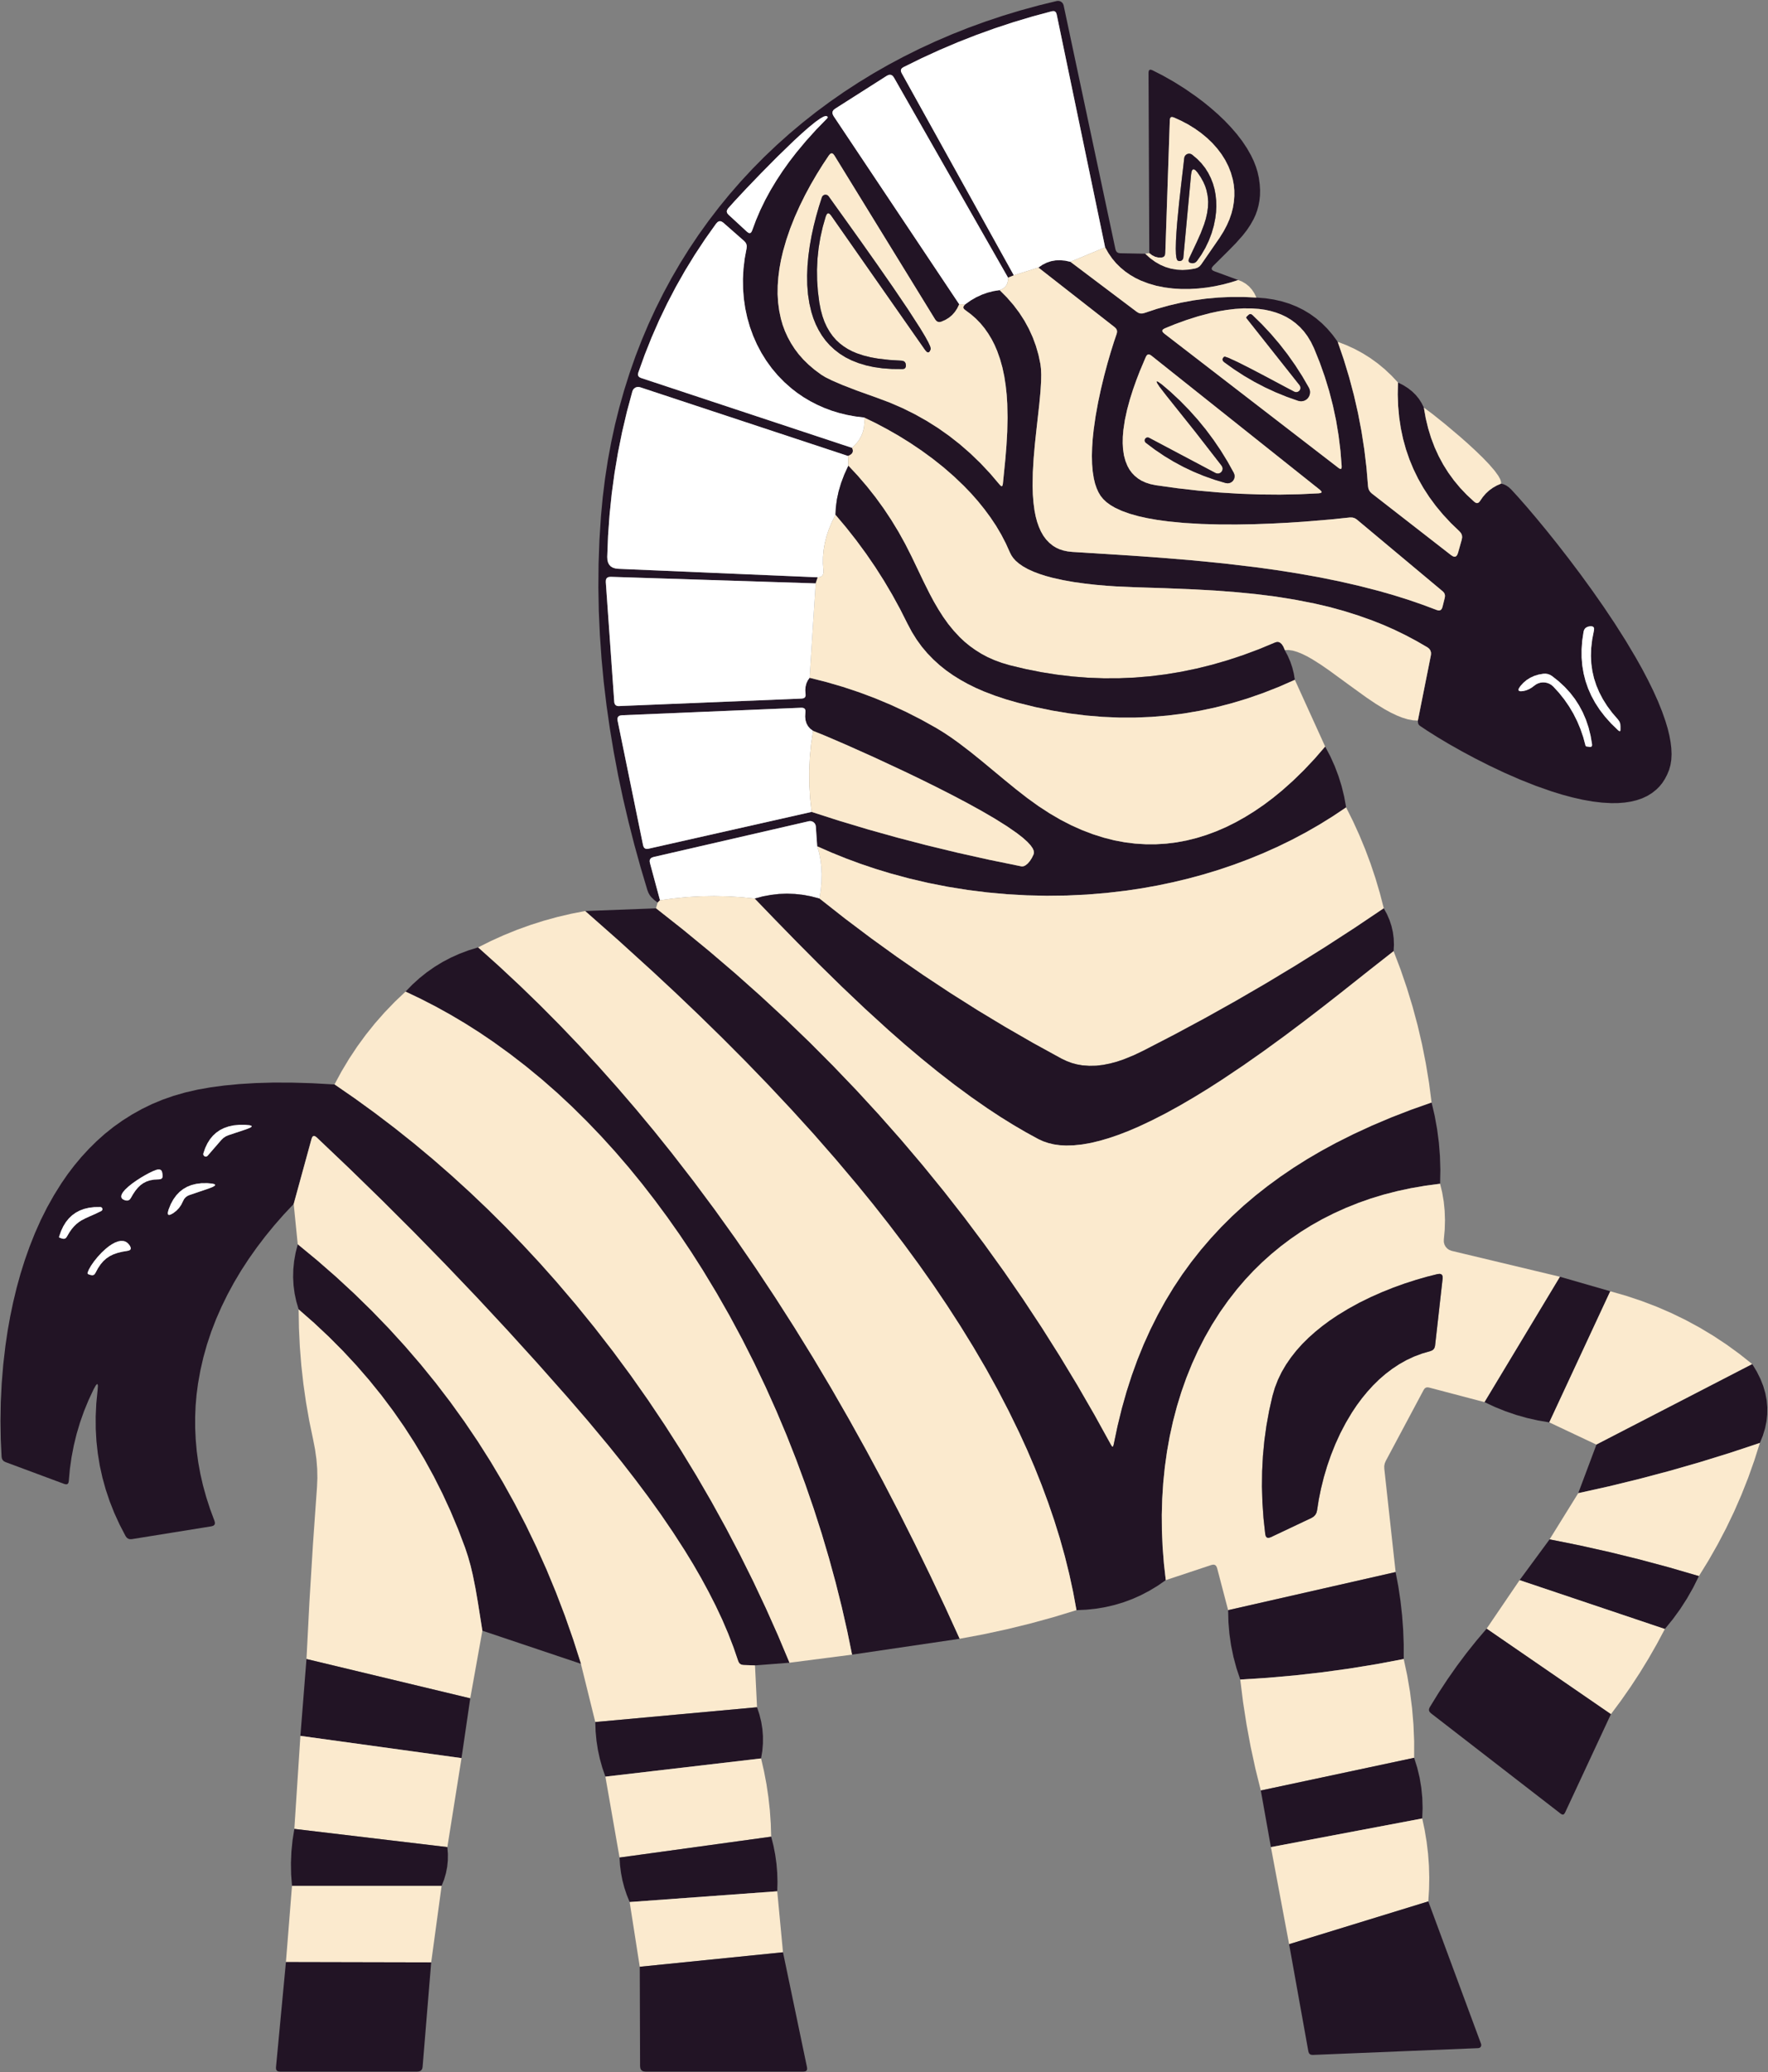 <?xml version="1.0" standalone="no"?><!DOCTYPE svg PUBLIC "-//W3C//DTD SVG 1.1//EN" "http://www.w3.org/Graphics/SVG/1.1/DTD/svg11.dtd"><svg height="1876" node-id="1" sillyvg="true" template-height="1876" template-width="1601" version="1.1" viewBox="0 0 1601 1876" width="1601" xmlns="http://www.w3.org/2000/svg" xmlns:xlink="http://www.w3.org/1999/xlink"><rect x="0" y="0" width="1601" height="1876" fill="#808080" stroke="none"/><defs node-id="74"></defs><g node-id="76"><path d="M 1037.06 229.69 L 1041.53 233.72 L 1046.09 237.03 L 1050.73 239.69 L 1055.50 241.73 L 1060.40 243.19 L 1065.49 244.06 L 1070.78 244.35 L 1076.33 244.04 L 1082.17 243.09 L 1084.36 242.35 L 1086.17 241.17 L 1087.66 239.50 L 1104.43 215.19 L 1108.02 209.44 L 1110.97 203.88 L 1113.34 198.47 L 1115.15 193.20 L 1116.45 188.06 L 1117.33 182.67 L 1117.75 177.43 L 1117.72 172.33 L 1117.25 167.34 L 1116.34 162.45 L 1114.65 156.43 L 1112.38 150.62 L 1109.53 144.99 L 1106.08 139.51 L 1102.18 134.38 L 1097.82 129.49 L 1092.96 124.84 L 1087.59 120.41 L 1081.96 116.40 L 1075.97 112.71 L 1069.60 109.34 L 1062.83 106.28 L 1061.25 105.90 L 1060.27 106.16 L 1059.63 106.95 L 1059.32 108.55 L 1055.22 229.39 L 1054.95 231.00 L 1054.28 232.10 L 1053.22 232.83 L 1051.63 233.20 L 1048.72 233.11 L 1045.97 232.42 L 1043.32 231.11 L 1040.72 229.10 L 1040.06 65.79 L 1040.23 64.34 L 1040.65 63.53 L 1041.27 63.15 L 1042.18 63.11 L 1043.57 63.59 L 1052.89 68.33 L 1063.00 74.06 L 1073.07 80.39 L 1083.32 87.51 L 1090.01 92.56 L 1096.52 97.86 L 1102.86 103.42 L 1108.96 109.23 L 1114.64 115.19 L 1119.93 121.30 L 1124.85 127.70 L 1129.15 134.15 L 1132.85 140.66 L 1135.28 145.75 L 1137.27 150.82 L 1138.82 155.90 L 1139.95 160.99 L 1140.74 166.79 L 1141.06 172.12 L 1140.97 177.05 L 1140.49 181.60 L 1139.62 186.18 L 1138.43 190.51 L 1136.93 194.62 L 1135.12 198.52 L 1132.28 203.55 L 1129.03 208.41 L 1125.34 213.13 L 1119.32 219.92 L 1112.66 226.75 L 1098.57 240.75 L 1097.51 242.12 L 1097.20 243.16 L 1097.39 244.02 L 1098.13 244.81 L 1099.67 245.58 L 1121.28 253.49 L 1114.60 255.63 L 1107.58 257.51 L 1100.18 259.10 L 1092.71 260.33 L 1085.12 261.17 L 1077.39 261.62 L 1069.66 261.63 L 1062.04 261.16 L 1054.49 260.20 L 1047.06 258.70 L 1039.91 256.63 L 1033.04 254.00 L 1028.07 251.61 L 1023.35 248.85 L 1018.86 245.71 L 1014.60 242.18 L 1010.69 238.32 L 1007.08 234.01 L 1003.76 229.21 L 1000.73 223.90 L 956.86 12.98 L 956.27 11.34 L 955.39 10.42 L 954.19 10.02 L 952.47 10.20 L 935.03 14.89 L 917.79 20.04 L 900.74 25.66 L 883.87 31.75 L 867.17 38.30 L 850.65 45.33 L 834.28 52.83 L 818.08 60.81 L 816.81 61.66 L 816.08 62.57 L 815.78 63.57 L 815.88 64.73 L 816.47 66.15 L 918.05 249.24 L 912.85 251.36 L 809.58 70.33 L 808.48 68.80 L 807.33 67.96 L 806.10 67.65 L 804.69 67.83 L 802.99 68.64 L 756.27 98.38 L 754.84 99.53 L 754.05 100.71 L 753.77 101.96 L 753.99 103.37 L 754.80 105.04 L 868.61 275.46 L 866.79 279.22 L 864.64 282.46 L 862.15 285.26 L 859.31 287.63 L 856.08 289.61 L 852.43 291.21 L 850.68 291.55 L 849.24 291.33 L 847.99 290.59 L 846.86 289.23 L 755.61 140.78 L 754.53 139.41 L 753.59 138.85 L 752.69 138.84 L 751.72 139.37 L 750.56 140.71 L 745.06 148.96 L 739.59 157.75 L 734.15 167.09 L 729.03 176.59 L 724.20 186.38 L 719.68 196.46 L 715.60 206.73 L 712.06 217.05 L 709.07 227.43 L 707.22 235.35 L 705.80 243.17 L 704.82 250.92 L 704.25 258.60 L 704.16 266.32 L 704.62 273.88 L 705.61 281.28 L 707.14 288.56 L 708.78 294.25 L 710.85 299.83 L 713.34 305.28 L 716.27 310.64 L 719.66 315.91 L 723.35 320.80 L 727.57 325.57 L 732.35 330.24 L 737.73 334.80 L 743.75 339.25 L 747.43 341.47 L 753.46 344.46 L 762.60 348.41 L 775.77 353.52 L 793.99 360.05 L 805.86 364.50 L 817.34 369.48 L 828.44 374.99 L 839.18 381.02 L 849.58 387.58 L 859.64 394.69 L 869.38 402.35 L 878.81 410.58 L 887.94 419.39 L 896.77 428.81 L 905.30 438.85 L 906.52 440.03 L 907.22 440.17 L 907.75 439.66 L 908.16 437.97 L 910.42 415.32 L 911.39 403.30 L 912.10 390.79 L 912.38 378.19 L 912.12 365.55 L 911.58 357.13 L 910.68 348.87 L 909.43 340.76 L 907.73 332.74 L 905.57 325.03 L 902.94 317.61 L 900.60 312.18 L 897.93 306.99 L 894.93 302.02 L 891.60 297.26 L 887.92 292.78 L 883.84 288.56 L 879.31 284.60 L 874.33 280.88 L 873.07 279.85 L 872.47 278.99 L 872.32 278.25 L 872.50 277.49 L 873.04 276.58 L 874.11 275.46 L 878.97 272.02 L 883.95 269.13 L 889.04 266.76 L 894.27 264.90 L 899.66 263.53 L 905.23 262.64 L 911.82 269.29 L 917.74 276.10 L 923.00 283.09 L 927.64 290.27 L 931.68 297.66 L 935.15 305.26 L 938.04 313.10 L 940.38 321.20 L 942.14 329.58 L 942.65 333.85 L 942.87 339.03 L 942.76 345.26 L 942.17 354.80 L 941.12 365.87 L 938.46 389.65 L 937.13 402.15 L 936.02 414.82 L 935.27 427.46 L 935.06 439.62 L 935.28 447.67 L 935.88 455.21 L 936.82 462.27 L 937.86 467.56 L 939.17 472.43 L 940.74 476.90 L 942.55 481.00 L 944.78 484.94 L 947.35 488.40 L 950.25 491.43 L 953.50 494.05 L 956.31 495.77 L 959.41 497.20 L 962.86 498.33 L 966.68 499.15 L 970.92 499.63 L 1024.31 502.97 L 1051.88 504.95 L 1080.14 507.29 L 1108.52 510.10 L 1137.09 513.49 L 1156.11 516.12 L 1175.00 519.10 L 1193.78 522.44 L 1212.46 526.20 L 1230.82 530.41 L 1248.87 535.05 L 1262.33 538.90 L 1275.49 543.05 L 1288.38 547.49 L 1301.00 552.22 L 1302.62 552.64 L 1303.84 552.56 L 1304.81 552.07 L 1305.59 551.13 L 1306.20 549.58 L 1308.32 541.09 L 1308.53 539.37 L 1308.28 537.88 L 1307.60 536.54 L 1306.42 535.30 L 1228.71 470.34 L 1226.76 469.11 L 1224.68 468.49 L 1222.42 468.44 L 1204.68 470.28 L 1180.32 472.29 L 1166.52 473.20 L 1151.40 473.98 L 1135.96 474.54 L 1119.95 474.83 L 1103.89 474.78 L 1088.03 474.34 L 1072.37 473.42 L 1057.69 472.00 L 1048.02 470.69 L 1039.13 469.12 L 1030.98 467.32 L 1022.91 465.05 L 1015.94 462.53 L 1009.94 459.78 L 1005.59 457.26 L 1001.98 454.61 L 999.01 451.81 L 996.63 448.88 L 994.72 445.66 L 993.06 442.00 L 991.65 437.88 L 990.52 433.22 L 989.53 427.00 L 988.93 420.15 L 988.76 412.63 L 988.97 405.11 L 989.50 397.24 L 990.37 388.99 L 992.13 376.66 L 994.38 364.23 L 997.01 351.93 L 999.84 340.24 L 1002.86 328.92 L 1005.77 318.93 L 1008.71 309.54 L 1011.20 302.19 L 1011.56 300.43 L 1011.39 298.91 L 1010.71 297.54 L 1009.45 296.26 L 940.31 242.21 L 943.99 239.69 L 947.77 237.79 L 951.67 236.47 L 955.73 235.73 L 959.99 235.55 L 964.50 235.96 L 969.31 237.01 L 1029.44 282.34 L 1031.04 283.29 L 1032.67 283.77 L 1034.39 283.80 L 1036.25 283.37 L 1047.27 279.71 L 1058.33 276.59 L 1069.44 274.00 L 1080.60 271.93 L 1091.84 270.38 L 1103.17 269.34 L 1114.59 268.83 L 1126.11 268.84 L 1137.75 269.38 L 1145.90 270.03 L 1153.59 271.19 L 1160.85 272.84 L 1167.71 274.97 L 1174.22 277.57 L 1180.38 280.63 L 1186.24 284.16 L 1191.80 288.17 L 1197.08 292.68 L 1202.10 297.71 L 1206.85 303.28 L 1211.36 309.44 L 1216.83 325.43 L 1221.71 341.51 L 1226.01 357.68 L 1229.73 373.95 L 1232.86 390.33 L 1235.43 406.83 L 1237.41 423.47 L 1238.82 440.24 L 1239.16 442.21 L 1239.85 443.94 L 1240.90 445.47 L 1242.34 446.83 L 1314.11 502.64 L 1315.97 503.75 L 1317.34 504.00 L 1318.44 503.65 L 1319.41 502.64 L 1320.26 500.66 L 1323.70 488.43 L 1324.04 486.31 L 1323.81 484.42 L 1323.04 482.68 L 1321.65 481.03 L 1313.82 473.50 L 1306.66 465.80 L 1300.13 457.94 L 1294.21 449.90 L 1288.89 441.69 L 1284.13 433.28 L 1279.93 424.66 L 1276.27 415.83 L 1273.15 406.76 L 1270.57 397.43 L 1268.53 387.83 L 1267.03 377.94 L 1266.09 367.73 L 1265.71 357.19 L 1265.92 346.28 L 1270.74 348.71 L 1275.01 351.41 L 1278.76 354.37 L 1282.05 357.59 L 1284.90 361.09 L 1287.33 364.88 L 1289.35 368.98 L 1291.05 378.58 L 1293.25 387.74 L 1295.94 396.49 L 1299.11 404.85 L 1302.75 412.85 L 1306.87 420.50 L 1311.48 427.84 L 1316.58 434.86 L 1322.18 441.60 L 1328.31 448.05 L 1334.98 454.23 L 1336.29 455.13 L 1337.39 455.44 L 1338.37 455.29 L 1339.33 454.67 L 1340.32 453.42 L 1342.77 449.88 L 1345.48 446.75 L 1348.47 443.99 L 1351.76 441.59 L 1355.35 439.54 L 1359.29 437.82 L 1361.65 438.43 L 1363.98 439.51 L 1366.31 441.12 L 1368.67 443.32 L 1374.84 450.08 L 1382.73 459.06 L 1391.01 468.82 L 1400.50 480.32 L 1410.19 492.43 L 1420.60 505.83 L 1431.02 519.67 L 1441.66 534.31 L 1452.12 549.26 L 1462.32 564.51 L 1472.11 579.94 L 1481.19 595.16 L 1486.95 605.42 L 1492.18 615.36 L 1496.92 624.98 L 1501.34 634.78 L 1505.05 644.01 L 1508.12 652.72 L 1510.14 659.45 L 1511.67 665.74 L 1512.76 671.61 L 1513.43 677.10 L 1513.69 682.76 L 1513.42 687.91 L 1512.67 692.59 L 1511.48 696.86 L 1509.64 701.32 L 1507.55 705.31 L 1505.23 708.87 L 1502.66 712.02 L 1499.85 714.81 L 1495.93 717.92 L 1491.66 720.56 L 1487.01 722.73 L 1481.94 724.45 L 1476.77 725.68 L 1471.28 726.53 L 1465.42 727.00 L 1459.18 727.07 L 1450.93 726.61 L 1442.23 725.58 L 1433.02 723.95 L 1423.91 721.88 L 1414.54 719.36 L 1404.92 716.38 L 1390.63 711.36 L 1376.31 705.67 L 1362.22 699.51 L 1348.66 693.09 L 1335.47 686.42 L 1323.39 679.94 L 1311.86 673.41 L 1301.97 667.51 L 1292.82 661.75 L 1285.84 657.09 L 1284.99 656.36 L 1284.41 655.47 L 1284.08 654.38 L 1283.93 652.33 L 1295.80 592.86 L 1295.88 590.89 L 1295.37 589.03 L 1294.33 587.41 L 1292.79 586.13 L 1282.89 580.39 L 1272.93 575.09 L 1262.93 570.22 L 1252.86 565.77 L 1242.73 561.74 L 1229.83 557.16 L 1216.84 553.07 L 1203.74 549.48 L 1190.54 546.39 L 1172.77 542.90 L 1154.85 540.02 L 1136.75 537.77 L 1118.59 536.01 L 1100.31 534.62 L 1081.92 533.59 L 1054.29 532.45 L 1026.58 531.57 L 1010.81 530.86 L 1001.88 530.26 L 992.18 529.41 L 982.34 528.31 L 972.35 526.91 L 962.45 525.15 L 953.00 523.04 L 946.80 521.36 L 941.08 519.51 L 935.80 517.50 L 930.66 515.15 L 926.22 512.64 L 922.42 509.97 L 919.78 507.67 L 917.61 505.27 L 915.87 502.77 L 914.53 500.15 L 910.81 491.92 L 906.64 483.88 L 902.01 476.04 L 896.90 468.38 L 891.44 460.98 L 885.64 453.79 L 879.49 446.80 L 872.98 440.02 L 863.93 431.37 L 854.50 423.15 L 844.68 415.34 L 834.54 407.93 L 824.28 401.02 L 813.90 394.57 L 803.29 388.50 L 792.85 382.98 L 782.56 377.99 L 774.70 377.02 L 767.18 375.65 L 759.96 373.90 L 753.05 371.78 L 746.41 369.29 L 739.84 366.36 L 733.59 363.13 L 727.64 359.59 L 721.98 355.73 L 716.59 351.56 L 710.20 345.90 L 704.30 339.85 L 698.86 333.40 L 693.89 326.54 L 689.42 319.35 L 685.46 311.86 L 682.01 304.06 L 679.06 295.93 L 676.68 287.64 L 674.85 279.14 L 673.58 270.41 L 672.87 261.44 L 672.75 252.48 L 673.24 243.40 L 674.34 234.17 L 676.08 224.78 L 676.24 222.85 L 675.93 221.15 L 675.16 219.61 L 673.88 218.19 L 655.13 201.71 L 653.57 200.64 L 652.22 200.24 L 650.98 200.38 L 649.75 201.06 L 648.47 202.44 L 638.56 216.38 L 629.19 230.56 L 620.34 244.99 L 612.01 259.68 L 604.20 274.63 L 596.89 289.86 L 590.10 305.37 L 583.80 321.17 L 578.01 337.27 L 577.70 339.05 L 578.01 340.37 L 578.89 341.39 L 580.50 342.18 L 771.58 405.45 L 772.20 407.09 L 772.31 408.46 L 771.99 409.66 L 771.24 410.77 L 769.94 411.80 L 767.91 412.78 L 579.55 350.53 L 578.10 350.27 L 576.71 350.39 L 575.33 350.90 L 574.14 351.76 L 573.26 352.84 L 572.67 354.19 L 567.71 372.58 L 563.36 391.05 L 559.62 409.62 L 556.47 428.29 L 553.93 447.07 L 551.98 465.97 L 550.63 485.00 L 549.89 504.17 L 550.07 507.10 L 550.69 509.42 L 551.68 511.26 L 553.03 512.71 L 554.80 513.81 L 557.08 514.57 L 560.00 514.94 L 740.45 522.63 L 738.62 528.12 L 553.11 522.19 L 551.25 522.36 L 549.99 522.90 L 549.14 523.77 L 548.66 525.04 L 548.57 526.88 L 556.26 635.93 L 556.64 637.27 L 557.46 638.33 L 558.61 639.01 L 560.00 639.22 L 725.95 632.41 L 727.49 632.17 L 728.51 631.65 L 729.17 630.87 L 729.50 629.78 L 729.46 628.24 L 729.21 624.72 L 729.48 621.56 L 730.22 618.68 L 731.43 616.04 L 733.13 613.59 L 748.39 617.45 L 763.38 621.82 L 778.09 626.72 L 792.53 632.14 L 806.72 638.08 L 820.67 644.54 L 834.39 651.54 L 847.89 659.07 L 854.67 663.23 L 861.52 667.79 L 868.45 672.77 L 878.67 680.58 L 888.99 688.90 L 909.56 705.96 L 919.90 714.39 L 930.20 722.42 L 940.49 729.83 L 950.56 736.38 L 960.42 742.13 L 970.09 747.10 L 979.58 751.35 L 989.56 755.17 L 999.36 758.28 L 1008.99 760.73 L 1018.48 762.52 L 1027.85 763.69 L 1037.39 764.28 L 1046.81 764.29 L 1056.12 763.72 L 1065.36 762.58 L 1074.52 760.87 L 1083.56 758.62 L 1092.52 755.85 L 1101.42 752.55 L 1110.28 748.72 L 1119.10 744.32 L 1127.60 739.56 L 1136.04 734.31 L 1144.43 728.57 L 1152.78 722.30 L 1161.10 715.50 L 1170.98 706.68 L 1180.75 697.15 L 1190.43 686.88 L 1200.00 675.84 L 1204.59 684.56 L 1208.60 693.44 L 1212.03 702.50 L 1214.91 711.75 L 1217.22 721.22 L 1218.97 730.91 L 1207.05 738.88 L 1194.90 746.42 L 1182.52 753.53 L 1169.90 760.22 L 1157.04 766.49 L 1143.98 772.33 L 1130.76 777.75 L 1117.36 782.76 L 1103.80 787.36 L 1090.04 791.54 L 1076.18 795.31 L 1062.22 798.66 L 1048.17 801.61 L 1034.00 804.15 L 1019.72 806.29 L 1001.81 808.38 L 983.86 809.85 L 965.87 810.70 L 947.82 810.92 L 929.76 810.51 L 911.80 809.50 L 893.90 807.87 L 876.07 805.63 L 858.31 802.78 L 840.76 799.33 L 823.40 795.28 L 806.22 790.64 L 792.58 786.48 L 779.14 781.95 L 765.90 777.05 L 752.86 771.78 L 740.01 766.14 L 738.77 748.12 L 738.56 747.01 L 738.13 745.99 L 737.49 745.08 L 736.66 744.31 L 735.68 743.74 L 734.62 743.41 L 733.52 743.30 L 732.39 743.44 L 591.85 775.81 L 590.18 776.40 L 589.12 777.21 L 588.50 778.24 L 588.29 779.56 L 588.56 781.30 L 597.64 814.99 L 595.52 817.11 L 592.39 814.69 L 589.85 812.26 L 588.44 810.47 L 587.22 808.32 L 586.22 805.76 L 580.10 785.23 L 574.39 764.59 L 569.10 743.84 L 564.21 722.97 L 559.76 702.00 L 555.79 680.95 L 552.28 659.83 L 549.24 638.63 L 546.70 617.36 L 544.69 596.05 L 543.21 574.69 L 542.25 553.29 L 541.85 531.87 L 542.04 510.43 L 542.81 488.97 L 544.18 467.48 L 545.79 450.22 L 547.88 433.30 L 550.43 416.71 L 553.44 400.44 L 556.90 384.47 L 560.82 368.80 L 565.26 353.09 L 570.13 337.70 L 575.41 322.63 L 581.12 307.88 L 587.24 293.43 L 593.78 279.27 L 600.80 265.24 L 608.21 251.53 L 616.01 238.14 L 624.19 225.06 L 632.76 212.29 L 641.73 199.81 L 651.10 187.59 L 660.82 175.71 L 670.90 164.14 L 681.35 152.89 L 692.16 141.95 L 703.35 131.32 L 714.83 121.06 L 726.64 111.14 L 738.78 101.54 L 751.27 92.28 L 764.11 83.34 L 777.31 74.73 L 790.67 66.56 L 804.34 58.74 L 818.33 51.27 L 832.65 44.14 L 847.29 37.37 L 862.28 30.95 L 877.30 25.00 L 892.62 19.43 L 908.23 14.23 L 924.15 9.41 L 940.38 4.96 L 956.94 0.90 L 958.31 0.78 L 959.61 1.00 L 960.87 1.58 L 961.93 2.47 L 962.68 3.55 L 963.16 4.85 L 1010.10 225.73 L 1010.67 227.28 L 1011.53 228.33 L 1012.72 228.99 L 1014.35 229.25 L 1037.06 229.69 Z M 681.13 208.60 L 684.62 199.23 L 688.56 190.03 L 692.97 180.97 L 697.83 172.06 L 703.07 163.38 L 708.67 154.85 L 714.64 146.47 L 720.99 138.23 L 729.85 127.59 L 739.19 117.23 L 749.02 107.16 L 749.56 106.32 L 749.43 105.70 L 748.58 105.11 L 747.51 105.05 L 745.70 105.62 L 742.72 107.30 L 738.29 110.45 L 732.33 115.30 L 726.09 120.78 L 718.93 127.38 L 704.02 141.82 L 689.09 156.90 L 675.64 170.90 L 665.19 182.09 L 659.23 188.75 L 658.33 190.25 L 658.11 191.60 L 658.50 192.92 L 659.60 194.31 L 676.37 209.77 L 677.74 210.77 L 678.77 211.06 L 679.62 210.85 L 680.39 210.12 L 681.13 208.60 Z M 1054.27 301.97 L 1212.09 423.62 L 1213.34 424.40 L 1214.08 424.54 L 1214.56 424.29 L 1214.87 423.61 L 1214.95 422.15 L 1213.84 408.12 L 1212.15 394.31 L 1209.88 380.69 L 1207.03 367.26 L 1203.61 354.00 L 1199.60 340.91 L 1195.01 327.96 L 1189.83 315.15 L 1187.04 309.45 L 1184.00 304.42 L 1180.72 300.00 L 1177.20 296.15 L 1173.27 292.62 L 1169.14 289.56 L 1164.79 286.94 L 1160.22 284.76 L 1155.46 282.97 L 1150.54 281.53 L 1145.45 280.43 L 1140.15 279.69 L 1133.05 279.20 L 1125.78 279.19 L 1118.30 279.68 L 1110.85 280.58 L 1103.40 281.83 L 1095.94 283.44 L 1084.92 286.36 L 1074.36 289.71 L 1064.12 293.44 L 1054.85 297.21 L 1053.29 298.09 L 1052.62 298.91 L 1052.52 299.73 L 1052.97 300.71 L 1054.27 301.97 Z M 1195.10 443.32 L 1042.55 321.89 L 1041.19 321.05 L 1040.12 320.82 L 1039.22 321.05 L 1038.38 321.76 L 1037.57 323.14 L 1032.03 336.27 L 1029.06 343.98 L 1026.00 352.59 L 1023.19 361.48 L 1020.68 370.71 L 1018.65 380.06 L 1017.27 389.23 L 1016.76 395.36 L 1016.66 401.19 L 1016.98 406.75 L 1017.79 412.23 L 1019.14 417.25 L 1021.00 421.86 L 1022.80 425.10 L 1024.98 428.06 L 1027.55 430.74 L 1030.54 433.17 L 1033.75 435.17 L 1037.48 436.86 L 1041.80 438.25 L 1046.80 439.29 L 1066.28 442.00 L 1085.43 444.18 L 1104.27 445.84 L 1122.80 446.98 L 1141.04 447.62 L 1158.99 447.77 L 1176.66 447.43 L 1194.07 446.61 L 1195.85 446.32 L 1196.57 445.89 L 1196.74 445.36 L 1196.39 444.59 L 1195.10 443.32 Z M 1465.19 651.38 L 1459.92 645.28 L 1455.36 639.14 L 1451.47 632.97 L 1448.21 626.75 L 1445.54 620.45 L 1443.46 614.07 L 1441.95 607.54 L 1441.01 600.79 L 1440.66 593.78 L 1440.92 586.49 L 1441.81 578.87 L 1443.37 570.89 L 1443.55 569.20 L 1443.28 568.11 L 1442.64 567.39 L 1441.58 566.98 L 1439.85 566.94 L 1437.89 567.33 L 1436.40 568.02 L 1435.29 568.98 L 1434.49 570.23 L 1433.99 571.84 L 1432.78 579.96 L 1432.21 587.77 L 1432.23 595.31 L 1432.84 602.60 L 1434.03 609.67 L 1435.78 616.55 L 1438.10 623.26 L 1441.01 629.83 L 1444.52 636.27 L 1448.65 642.60 L 1453.45 648.83 L 1458.95 654.98 L 1465.19 661.05 L 1466.39 661.88 L 1466.99 661.91 L 1467.33 661.42 L 1467.39 659.95 L 1467.39 657.68 L 1467.24 655.37 L 1466.52 653.30 L 1465.19 651.38 Z M 1389.32 620.77 L 1391.13 619.49 L 1393.02 618.57 L 1395.02 617.99 L 1397.10 617.75 L 1399.14 617.85 L 1401.18 618.28 L 1403.12 619.04 L 1404.92 620.13 L 1406.60 621.57 L 1411.85 627.33 L 1416.62 633.33 L 1420.92 639.57 L 1424.77 646.07 L 1428.18 652.84 L 1431.14 659.90 L 1433.67 667.26 L 1435.75 674.96 L 1436.09 675.54 L 1436.63 675.77 L 1439.41 676.13 L 1440.60 676.11 L 1441.29 675.74 L 1441.66 675.02 L 1441.68 673.79 L 1440.33 665.91 L 1438.47 658.49 L 1436.11 651.50 L 1433.26 644.88 L 1429.92 638.63 L 1426.10 632.71 L 1421.77 627.11 L 1416.91 621.81 L 1411.50 616.79 L 1405.50 612.05 L 1403.64 610.92 L 1401.71 610.20 L 1399.68 609.87 L 1397.52 609.93 L 1393.21 610.69 L 1389.30 611.90 L 1385.73 613.53 L 1382.48 615.58 L 1379.51 618.08 L 1376.80 621.06 L 1375.44 623.08 L 1375.04 624.31 L 1375.19 625.05 L 1375.76 625.54 L 1377.02 625.79 L 1379.43 625.60 L 1381.98 624.96 L 1384.47 623.95 L 1386.91 622.57 L 1389.32 620.77 Z M 734.96 735.01 L 760.13 743.09 L 785.94 750.83 L 812.39 758.23 L 839.50 765.29 L 867.28 771.99 L 895.75 778.33 L 924.93 784.30 L 926.09 784.33 L 927.34 784.02 L 928.72 783.31 L 930.63 781.77 L 932.63 779.45 L 934.38 776.72 L 935.99 773.39 L 936.29 771.83 L 936.03 770.02 L 935.07 767.85 L 933.18 765.18 L 930.30 762.07 L 926.25 758.42 L 920.79 754.17 L 912.00 748.08 L 900.98 741.16 L 889.19 734.29 L 875.91 726.96 L 862.18 719.72 L 847.75 712.38 L 833.16 705.17 L 818.66 698.20 L 790.81 685.23 L 766.35 674.28 L 747.45 666.15 L 736.28 661.63 L 733.73 659.73 L 731.79 657.54 L 730.37 655.02 L 729.46 652.12 L 729.09 648.74 L 729.32 644.79 L 729.35 643.16 L 728.99 642.05 L 728.31 641.30 L 727.26 640.83 L 725.66 640.69 L 563.15 647.50 L 561.33 647.80 L 560.16 648.42 L 559.45 649.33 L 559.12 650.60 L 559.26 652.40 L 582.33 765.19 L 582.82 766.70 L 583.53 767.68 L 584.45 768.27 L 585.64 768.51 L 587.24 768.34 L 734.96 735.01 Z" fill="#221425" fill-rule="nonzero" group-id="1" id="形状" node-id="6" stroke="none" target-height="816.335" target-width="971.835" target-x="541.852" target-y="0.777"></path><path d="M 1000.73 223.90 L 969.31 237.01 L 964.50 235.96 L 959.99 235.55 L 955.73 235.73 L 951.67 236.47 L 947.77 237.79 L 943.99 239.69 L 940.31 242.21 L 918.05 249.24 L 816.47 66.15 L 815.88 64.73 L 815.78 63.57 L 816.08 62.57 L 816.81 61.66 L 818.08 60.81 L 834.28 52.83 L 850.65 45.33 L 867.17 38.30 L 883.87 31.75 L 900.74 25.66 L 917.79 20.04 L 935.03 14.89 L 952.47 10.20 L 954.19 10.02 L 955.40 10.42 L 956.27 11.34 L 956.86 12.98 L 1000.73 223.90 Z" fill="#ffffff" fill-rule="nonzero" group-id="1" id="路径" node-id="7" stroke="none" target-height="239.219" target-width="184.949" target-x="815.781" target-y="10.022"></path><path d="M 912.85 251.36 L 912.70 254.27 L 912.08 256.65 L 911.06 258.63 L 909.61 260.26 L 907.70 261.60 L 905.23 262.64 L 899.66 263.53 L 894.27 264.90 L 889.04 266.76 L 883.95 269.13 L 878.97 272.02 L 874.11 275.46 L 868.61 275.46 L 754.80 105.04 L 753.99 103.37 L 753.77 101.96 L 754.05 100.71 L 754.84 99.53 L 756.27 98.38 L 802.99 68.64 L 804.69 67.83 L 806.10 67.65 L 807.33 67.96 L 808.48 68.80 L 809.58 70.33 L 912.85 251.36 Z" fill="#ffffff" fill-rule="nonzero" group-id="1" id="路径" node-id="8" stroke="none" target-height="207.812" target-width="159.073" target-x="753.774" target-y="67.647"></path><path d="M 749.02 107.16 L 739.19 117.24 L 729.85 127.59 L 720.99 138.23 L 714.64 146.47 L 708.67 154.85 L 703.07 163.38 L 697.83 172.06 L 692.97 180.97 L 688.56 190.03 L 684.62 199.23 L 681.13 208.60 L 680.39 210.12 L 679.62 210.85 L 678.77 211.06 L 677.74 210.77 L 676.37 209.77 L 659.60 194.31 L 658.50 192.92 L 658.11 191.60 L 658.33 190.25 L 659.23 188.75 L 665.19 182.09 L 675.64 170.90 L 689.09 156.90 L 704.02 141.82 L 718.93 127.38 L 726.09 120.78 L 732.33 115.30 L 738.29 110.45 L 742.72 107.30 L 745.70 105.62 L 747.51 105.05 L 748.58 105.11 L 749.43 105.70 L 749.56 106.32 L 749.02 107.16 Z" fill="#ffffff" fill-rule="nonzero" group-id="1" id="路径" node-id="9" stroke="none" target-height="106.012" target-width="91.449" target-x="658.114" target-y="105.046"></path><path d="M 1037.06 229.69 L 1040.72 229.10 L 1043.32 231.11 L 1045.97 232.42 L 1048.72 233.11 L 1051.63 233.20 L 1053.22 232.83 L 1054.28 232.10 L 1054.95 231.00 L 1055.22 229.39 L 1059.32 108.55 L 1059.63 106.95 L 1060.27 106.16 L 1061.25 105.90 L 1062.83 106.28 L 1069.60 109.34 L 1075.97 112.71 L 1081.96 116.40 L 1087.59 120.41 L 1092.96 124.84 L 1097.82 129.49 L 1102.18 134.38 L 1106.08 139.51 L 1109.53 144.99 L 1112.38 150.62 L 1114.65 156.43 L 1116.34 162.45 L 1117.25 167.34 L 1117.72 172.33 L 1117.75 177.43 L 1117.33 182.67 L 1116.45 188.06 L 1115.15 193.20 L 1113.34 198.47 L 1110.97 203.88 L 1108.02 209.44 L 1104.43 215.19 L 1087.66 239.50 L 1086.17 241.17 L 1084.36 242.35 L 1082.17 243.09 L 1076.33 244.04 L 1070.78 244.35 L 1065.49 244.06 L 1060.40 243.19 L 1055.50 241.73 L 1050.73 239.69 L 1046.09 237.03 L 1041.53 233.72 L 1037.06 229.69 Z M 1084.51 156.30 L 1087.34 160.48 L 1089.59 164.51 L 1091.31 168.40 L 1092.54 172.20 L 1093.62 177.46 L 1094.05 182.65 L 1093.84 187.79 L 1093.11 192.91 L 1091.95 198.04 L 1090.35 203.21 L 1087.44 210.85 L 1084.01 218.57 L 1076.75 234.01 L 1076.29 235.45 L 1076.33 236.49 L 1076.75 237.26 L 1077.61 237.85 L 1079.09 238.26 L 1080.54 238.26 L 1081.81 237.91 L 1082.95 237.22 L 1084.00 236.13 L 1087.96 230.45 L 1091.48 224.39 L 1094.58 217.92 L 1097.14 211.22 L 1099.13 204.38 L 1100.53 197.37 L 1101.18 192.04 L 1101.43 186.77 L 1101.29 181.53 L 1100.75 176.33 L 1099.79 171.18 L 1098.37 166.20 L 1096.48 161.34 L 1094.12 156.61 L 1091.33 152.16 L 1087.99 147.93 L 1084.08 143.90 L 1079.53 140.05 L 1078.49 139.45 L 1077.35 139.15 L 1076.17 139.16 L 1075.01 139.49 L 1073.98 140.12 L 1073.18 140.98 L 1072.62 142.02 L 1072.35 143.20 L 1071.38 151.87 L 1069.69 166.11 L 1067.74 183.49 L 1065.98 201.57 L 1065.31 210.31 L 1064.88 217.95 L 1064.71 225.07 L 1064.87 230.18 L 1065.28 233.40 L 1065.84 235.09 L 1066.42 235.84 L 1067.20 236.19 L 1068.03 236.34 L 1068.86 236.28 L 1069.67 236.01 L 1070.39 235.54 L 1070.95 234.92 L 1071.35 234.18 L 1071.55 233.35 L 1078.58 157.92 L 1079.08 155.12 L 1079.73 153.77 L 1080.46 153.27 L 1081.35 153.33 L 1082.62 154.15 L 1084.51 156.30 Z" fill="#fbeace" fill-rule="nonzero" group-id="1" id="形状" node-id="10" stroke="none" target-height="138.45" target-width="80.691" target-x="1037.055" target-y="105.902"></path><path d="M 868.61 275.46 L 874.11 275.46 L 873.04 276.58 L 872.50 277.49 L 872.32 278.25 L 872.47 278.99 L 873.07 279.85 L 874.33 280.88 L 879.31 284.60 L 883.84 288.56 L 887.92 292.78 L 891.60 297.26 L 894.93 302.02 L 897.93 306.99 L 900.60 312.18 L 902.94 317.61 L 905.57 325.03 L 907.73 332.74 L 909.43 340.76 L 910.68 348.87 L 911.58 357.13 L 912.12 365.55 L 912.38 378.19 L 912.10 390.79 L 911.39 403.30 L 910.42 415.32 L 908.16 437.97 L 907.75 439.66 L 907.22 440.17 L 906.52 440.03 L 905.30 438.85 L 896.77 428.81 L 887.94 419.39 L 878.81 410.58 L 869.38 402.35 L 859.64 394.69 L 849.58 387.58 L 839.18 381.02 L 828.44 374.99 L 817.34 369.48 L 805.86 364.50 L 793.99 360.05 L 775.77 353.52 L 762.60 348.41 L 753.46 344.46 L 747.43 341.47 L 743.75 339.25 L 737.73 334.80 L 732.35 330.24 L 727.57 325.57 L 723.35 320.80 L 719.66 315.91 L 716.27 310.64 L 713.34 305.28 L 710.85 299.83 L 708.78 294.25 L 707.14 288.56 L 705.61 281.28 L 704.62 273.88 L 704.16 266.32 L 704.25 258.60 L 704.82 250.92 L 705.80 243.17 L 707.22 235.35 L 709.07 227.43 L 712.06 217.05 L 715.60 206.73 L 719.68 196.46 L 724.20 186.38 L 729.03 176.59 L 734.15 167.09 L 739.59 157.75 L 745.06 148.96 L 750.56 140.71 L 751.72 139.37 L 752.69 138.84 L 753.59 138.85 L 754.53 139.41 L 755.61 140.78 L 846.86 289.23 L 847.99 290.59 L 849.24 291.33 L 850.68 291.55 L 852.43 291.21 L 856.08 289.61 L 859.31 287.63 L 862.15 285.26 L 864.64 282.46 L 866.79 279.22 L 868.61 275.46 Z M 752.61 195.12 L 837.78 316.91 L 839.18 318.47 L 840.20 318.99 L 841.05 318.87 L 841.88 318.07 L 842.76 316.18 L 842.76 315.25 L 842.20 313.36 L 840.61 309.89 L 837.74 304.64 L 833.32 297.29 L 822.23 280.11 L 808.67 260.08 L 793.97 238.94 L 779.46 218.40 L 766.46 200.19 L 756.31 186.04 L 750.34 177.69 L 749.67 176.99 L 748.87 176.52 L 747.96 176.28 L 747.00 176.29 L 746.08 176.57 L 745.30 177.08 L 744.68 177.78 L 744.26 178.64 L 741.54 187.13 L 739.05 195.83 L 736.79 204.74 L 734.85 213.71 L 733.26 222.68 L 732.04 231.64 L 731.23 240.64 L 730.89 249.42 L 731.02 257.99 L 731.69 266.53 L 732.94 274.67 L 734.75 282.44 L 736.55 288.16 L 738.73 293.59 L 741.29 298.74 L 744.23 303.64 L 747.58 308.24 L 751.39 312.53 L 755.68 316.52 L 760.48 320.22 L 765.53 323.40 L 771.18 326.23 L 777.49 328.72 L 784.51 330.83 L 791.48 332.34 L 799.22 333.42 L 807.82 334.03 L 817.35 334.12 L 818.75 333.86 L 819.65 333.23 L 820.19 332.21 L 820.35 330.61 L 820.02 328.80 L 819.26 327.60 L 818.08 326.84 L 816.32 326.50 L 805.28 325.83 L 794.98 324.63 L 788.25 323.43 L 781.95 321.85 L 776.05 319.89 L 771.75 318.08 L 767.72 315.97 L 763.92 313.55 L 760.35 310.81 L 757.09 307.77 L 754.06 304.30 L 751.27 300.37 L 748.70 295.93 L 746.61 291.39 L 744.77 286.22 L 743.19 280.38 L 741.91 273.77 L 740.64 263.74 L 739.94 253.83 L 739.82 244.01 L 740.27 234.28 L 741.29 224.61 L 742.87 214.99 L 745.03 205.41 L 747.77 195.85 L 748.62 193.98 L 749.43 193.20 L 750.24 193.08 L 751.24 193.58 L 752.61 195.12 Z" fill="#fbeace" fill-rule="nonzero" group-id="1" id="形状" node-id="11" stroke="none" target-height="301.332" target-width="208.224" target-x="704.16" target-y="138.836"></path><path d="M 1078.58 157.92 L 1071.55 233.35 L 1071.35 234.18 L 1070.95 234.92 L 1070.39 235.54 L 1069.67 236.01 L 1068.86 236.28 L 1068.03 236.34 L 1067.20 236.19 L 1066.42 235.84 L 1065.84 235.09 L 1065.28 233.40 L 1064.87 230.18 L 1064.71 225.07 L 1064.88 217.95 L 1065.31 210.31 L 1065.98 201.57 L 1067.74 183.49 L 1069.69 166.11 L 1071.38 151.87 L 1072.35 143.20 L 1072.62 142.02 L 1073.18 140.98 L 1073.98 140.12 L 1075.01 139.49 L 1076.17 139.16 L 1077.35 139.15 L 1078.49 139.45 L 1079.53 140.05 L 1084.08 143.90 L 1087.99 147.93 L 1091.33 152.16 L 1094.12 156.61 L 1096.48 161.34 L 1098.37 166.20 L 1099.79 171.18 L 1100.75 176.33 L 1101.29 181.53 L 1101.43 186.77 L 1101.18 192.04 L 1100.53 197.37 L 1099.13 204.38 L 1097.14 211.22 L 1094.58 217.92 L 1091.48 224.39 L 1087.96 230.45 L 1084.00 236.13 L 1082.95 237.22 L 1081.81 237.91 L 1080.54 238.26 L 1079.09 238.26 L 1077.61 237.85 L 1076.75 237.26 L 1076.33 236.49 L 1076.29 235.45 L 1076.75 234.01 L 1084.01 218.57 L 1087.44 210.85 L 1090.35 203.21 L 1091.95 198.04 L 1093.11 192.91 L 1093.84 187.79 L 1094.05 182.65 L 1093.62 177.46 L 1092.54 172.20 L 1091.31 168.40 L 1089.59 164.51 L 1087.34 160.48 L 1084.51 156.30 L 1082.62 154.15 L 1081.35 153.33 L 1080.46 153.27 L 1079.73 153.77 L 1079.08 155.12 L 1078.58 157.92 Z" fill="#221425" fill-rule="nonzero" group-id="1" id="路径" node-id="12" stroke="none" target-height="99.108" target-width="36.721" target-x="1064.708" target-y="139.151"></path><path d="M 747.77 195.85 L 745.03 205.41 L 742.87 214.99 L 741.29 224.61 L 740.27 234.28 L 739.82 244.01 L 739.94 253.83 L 740.64 263.74 L 741.91 273.77 L 743.19 280.38 L 744.77 286.22 L 746.61 291.39 L 748.70 295.93 L 751.27 300.37 L 754.06 304.30 L 757.09 307.77 L 760.36 310.81 L 763.92 313.55 L 767.72 315.97 L 771.75 318.08 L 776.05 319.89 L 781.95 321.85 L 788.25 323.43 L 794.98 324.63 L 805.28 325.83 L 816.32 326.50 L 818.08 326.84 L 819.26 327.60 L 820.02 328.80 L 820.35 330.61 L 820.19 332.21 L 819.65 333.23 L 818.75 333.86 L 817.35 334.12 L 807.82 334.03 L 799.22 333.42 L 791.48 332.34 L 784.51 330.83 L 777.49 328.72 L 771.18 326.23 L 765.53 323.40 L 760.48 320.22 L 755.68 316.52 L 751.39 312.53 L 747.58 308.24 L 744.23 303.64 L 741.29 298.74 L 738.73 293.59 L 736.55 288.16 L 734.75 282.44 L 732.94 274.67 L 731.69 266.53 L 731.02 257.99 L 730.89 249.42 L 731.23 240.64 L 732.04 231.64 L 733.26 222.68 L 734.85 213.71 L 736.79 204.74 L 739.05 195.83 L 741.54 187.13 L 744.26 178.64 L 744.68 177.78 L 745.30 177.08 L 746.08 176.57 L 747.00 176.29 L 747.96 176.28 L 748.87 176.52 L 749.67 176.99 L 750.34 177.69 L 756.31 186.04 L 766.46 200.19 L 779.46 218.40 L 793.97 238.94 L 808.67 260.08 L 822.23 280.11 L 833.32 297.29 L 837.74 304.64 L 840.61 309.89 L 842.20 313.36 L 842.76 315.25 L 842.76 316.18 L 841.88 318.07 L 841.05 318.86 L 840.20 318.99 L 839.18 318.47 L 837.78 316.91 L 752.61 195.12 L 751.24 193.58 L 750.24 193.08 L 749.43 193.20 L 748.62 193.98 L 747.77 195.85 Z" fill="#221425" fill-rule="nonzero" group-id="1" id="路径" node-id="13" stroke="none" target-height="157.846" target-width="111.87" target-x="730.891" target-y="176.276"></path><path d="M 782.56 377.99 L 782.75 382.63 L 782.34 386.96 L 781.37 391.02 L 779.84 394.87 L 777.73 398.54 L 774.99 402.06 L 771.58 405.45 L 580.50 342.18 L 578.89 341.39 L 578.01 340.37 L 577.70 339.05 L 578.01 337.27 L 583.80 321.17 L 590.10 305.37 L 596.89 289.86 L 604.20 274.63 L 612.01 259.68 L 620.34 244.99 L 629.19 230.56 L 638.56 216.38 L 648.47 202.44 L 649.75 201.06 L 650.98 200.38 L 652.22 200.24 L 653.57 200.64 L 655.13 201.71 L 673.88 218.19 L 675.16 219.61 L 675.93 221.15 L 676.24 222.85 L 676.08 224.78 L 674.34 234.17 L 673.24 243.40 L 672.75 252.48 L 672.87 261.44 L 673.58 270.41 L 674.85 279.14 L 676.68 287.64 L 679.06 295.93 L 682.01 304.06 L 685.46 311.86 L 689.42 319.35 L 693.89 326.54 L 698.86 333.40 L 704.30 339.85 L 710.20 345.90 L 716.59 351.56 L 721.98 355.73 L 727.64 359.59 L 733.59 363.13 L 739.84 366.36 L 746.41 369.29 L 753.05 371.78 L 759.96 373.90 L 767.18 375.65 L 774.70 377.02 L 782.56 377.99 Z" fill="#ffffff" fill-rule="nonzero" group-id="1" id="路径" node-id="14" stroke="none" target-height="205.212" target-width="205.045" target-x="577.702" target-y="200.241"></path><path d="M 1000.73 223.90 L 1003.76 229.21 L 1007.08 234.01 L 1010.69 238.32 L 1014.60 242.18 L 1018.86 245.71 L 1023.35 248.85 L 1028.07 251.61 L 1033.04 254.00 L 1039.91 256.63 L 1047.06 258.70 L 1054.49 260.20 L 1062.04 261.16 L 1069.66 261.63 L 1077.39 261.62 L 1085.12 261.17 L 1092.71 260.33 L 1100.18 259.10 L 1107.58 257.51 L 1114.60 255.63 L 1121.28 253.49 L 1124.93 254.99 L 1128.18 256.92 L 1131.06 259.29 L 1133.61 262.12 L 1135.84 265.46 L 1137.75 269.38 L 1126.11 268.84 L 1114.59 268.83 L 1103.17 269.34 L 1091.84 270.38 L 1080.60 271.93 L 1069.44 274.00 L 1058.33 276.59 L 1047.27 279.71 L 1036.25 283.37 L 1034.39 283.80 L 1032.67 283.77 L 1031.04 283.29 L 1029.44 282.34 L 969.31 237.01 L 1000.73 223.90 Z" fill="#fbeace" fill-rule="nonzero" group-id="1" id="路径" node-id="15" stroke="none" target-height="59.902" target-width="168.442" target-x="969.312" target-y="223.901"></path><path d="M 940.31 242.21 L 1009.45 296.26 L 1010.71 297.54 L 1011.39 298.91 L 1011.56 300.43 L 1011.20 302.19 L 1008.71 309.54 L 1005.77 318.93 L 1002.86 328.92 L 999.84 340.24 L 997.01 351.93 L 994.38 364.23 L 992.13 376.66 L 990.37 388.99 L 989.50 397.24 L 988.97 405.11 L 988.76 412.63 L 988.93 420.15 L 989.53 427.00 L 990.52 433.22 L 991.65 437.88 L 993.06 442.00 L 994.72 445.66 L 996.63 448.88 L 999.01 451.81 L 1001.98 454.61 L 1005.59 457.26 L 1009.94 459.78 L 1015.94 462.53 L 1022.91 465.05 L 1030.98 467.32 L 1039.13 469.12 L 1048.02 470.69 L 1057.69 472.00 L 1072.37 473.42 L 1088.03 474.34 L 1103.89 474.78 L 1119.95 474.83 L 1135.96 474.54 L 1151.40 473.98 L 1166.52 473.20 L 1180.32 472.29 L 1204.68 470.28 L 1222.42 468.44 L 1224.68 468.49 L 1226.76 469.11 L 1228.71 470.34 L 1306.42 535.30 L 1307.60 536.54 L 1308.28 537.88 L 1308.53 539.37 L 1308.32 541.09 L 1306.20 549.58 L 1305.59 551.13 L 1304.81 552.07 L 1303.84 552.56 L 1302.62 552.64 L 1301.00 552.22 L 1288.38 547.49 L 1275.49 543.05 L 1262.32 538.90 L 1248.87 535.05 L 1230.82 530.41 L 1212.46 526.20 L 1193.78 522.44 L 1175.00 519.10 L 1156.11 516.12 L 1137.09 513.49 L 1108.52 510.10 L 1080.14 507.29 L 1051.88 504.95 L 1024.31 502.98 L 970.92 499.63 L 966.68 499.15 L 962.86 498.33 L 959.41 497.20 L 956.31 495.77 L 953.50 494.05 L 950.25 491.43 L 947.35 488.40 L 944.78 484.94 L 942.55 481.00 L 940.74 476.90 L 939.17 472.43 L 937.86 467.56 L 936.82 462.27 L 935.88 455.21 L 935.28 447.67 L 935.06 439.62 L 935.27 427.46 L 936.02 414.82 L 937.13 402.15 L 938.46 389.65 L 941.12 365.87 L 942.17 354.80 L 942.76 345.26 L 942.87 339.03 L 942.65 333.85 L 942.14 329.58 L 940.38 321.20 L 938.04 313.10 L 935.15 305.26 L 931.68 297.66 L 927.64 290.27 L 923.00 283.09 L 917.74 276.10 L 911.82 269.29 L 905.23 262.64 L 907.70 261.60 L 909.61 260.26 L 911.06 258.63 L 912.08 256.65 L 912.70 254.27 L 912.85 251.36 L 918.05 249.24 L 940.31 242.21 Z" fill="#fbeace" fill-rule="nonzero" group-id="1" id="路径" node-id="16" stroke="none" target-height="310.429" target-width="403.3" target-x="905.231" target-y="242.21"></path><path d="M 1212.09 423.62 L 1054.27 301.97 L 1052.97 300.71 L 1052.52 299.73 L 1052.62 298.91 L 1053.29 298.09 L 1054.85 297.21 L 1064.12 293.44 L 1074.36 289.71 L 1084.92 286.36 L 1095.94 283.44 L 1103.40 281.83 L 1110.85 280.58 L 1118.30 279.68 L 1125.78 279.19 L 1133.05 279.20 L 1140.15 279.69 L 1145.45 280.43 L 1150.54 281.53 L 1155.46 282.97 L 1160.22 284.76 L 1164.79 286.94 L 1169.14 289.56 L 1173.27 292.62 L 1177.20 296.15 L 1180.72 300.00 L 1184.00 304.42 L 1187.04 309.45 L 1189.83 315.15 L 1195.01 327.96 L 1199.60 340.91 L 1203.61 354.00 L 1207.03 367.26 L 1209.88 380.69 L 1212.15 394.31 L 1213.84 408.12 L 1214.95 422.15 L 1214.87 423.61 L 1214.56 424.29 L 1214.08 424.54 L 1213.34 424.40 L 1212.09 423.62 Z M 1176.86 348.77 L 1177.47 349.93 L 1177.66 351.18 L 1177.44 352.43 L 1176.79 353.57 L 1175.80 354.44 L 1174.63 354.91 L 1173.37 354.99 L 1172.10 354.63 L 1166.41 351.67 L 1156.70 346.50 L 1144.71 340.12 L 1132.16 333.55 L 1120.80 327.82 L 1112.34 323.93 L 1109.36 322.91 L 1108.53 322.92 L 1107.50 324.05 L 1107.07 325.04 L 1107.10 325.96 L 1107.58 326.92 L 1108.68 327.97 L 1117.52 334.30 L 1126.58 340.17 L 1135.88 345.59 L 1145.42 350.56 L 1155.22 355.09 L 1165.28 359.18 L 1175.62 362.83 L 1177.25 363.19 L 1178.83 363.22 L 1180.40 362.93 L 1181.89 362.34 L 1183.21 361.47 L 1184.41 360.30 L 1185.33 358.90 L 1185.94 357.43 L 1186.25 355.84 L 1186.25 354.23 L 1185.93 352.66 L 1185.28 351.11 L 1179.24 340.69 L 1172.78 330.62 L 1165.91 320.89 L 1158.61 311.49 L 1150.88 302.41 L 1142.71 293.65 L 1134.09 285.20 L 1133.10 284.52 L 1132.22 284.34 L 1131.35 284.56 L 1130.43 285.27 L 1128.97 286.66 L 1128.63 287.17 L 1128.61 287.66 L 1128.89 288.20 L 1176.86 348.77 Z" fill="#fbeace" fill-rule="nonzero" group-id="1" id="形状" node-id="17" stroke="none" target-height="145.348" target-width="162.427" target-x="1052.518" target-y="279.187"></path><path d="M 1176.86 348.77 L 1128.89 288.20 L 1128.61 287.66 L 1128.63 287.17 L 1128.97 286.66 L 1130.43 285.27 L 1131.35 284.56 L 1132.22 284.34 L 1133.10 284.52 L 1134.09 285.20 L 1142.71 293.65 L 1150.88 302.41 L 1158.61 311.49 L 1165.91 320.89 L 1172.78 330.62 L 1179.24 340.69 L 1185.28 351.11 L 1185.93 352.66 L 1186.25 354.23 L 1186.25 355.84 L 1185.94 357.43 L 1185.33 358.90 L 1184.41 360.30 L 1183.21 361.47 L 1181.89 362.34 L 1180.40 362.93 L 1178.83 363.22 L 1177.25 363.19 L 1175.62 362.83 L 1165.28 359.18 L 1155.22 355.09 L 1145.42 350.56 L 1135.88 345.59 L 1126.58 340.17 L 1117.52 334.30 L 1108.68 327.97 L 1107.58 326.92 L 1107.10 325.96 L 1107.07 325.04 L 1107.50 324.05 L 1108.53 322.92 L 1109.36 322.91 L 1112.34 323.93 L 1120.80 327.82 L 1132.16 333.55 L 1144.71 340.12 L 1156.70 346.50 L 1166.41 351.67 L 1172.10 354.63 L 1173.37 354.99 L 1174.63 354.91 L 1175.80 354.44 L 1176.79 353.57 L 1177.44 352.43 L 1177.66 351.18 L 1177.47 349.93 L 1176.86 348.77 Z" fill="#221425" fill-rule="nonzero" group-id="1" id="路径" node-id="18" stroke="none" target-height="78.879" target-width="79.177" target-x="1107.071" target-y="284.339"></path><path d="M 1211.36 309.44 L 1219.23 312.47 L 1226.77 315.93 L 1233.99 319.84 L 1240.92 324.19 L 1247.57 328.99 L 1253.94 334.27 L 1260.06 340.02 L 1265.92 346.28 L 1265.71 357.19 L 1266.09 367.73 L 1267.03 377.94 L 1268.53 387.83 L 1270.57 397.43 L 1273.15 406.76 L 1276.27 415.83 L 1279.93 424.66 L 1284.13 433.28 L 1288.89 441.69 L 1294.21 449.90 L 1300.13 457.94 L 1306.66 465.80 L 1313.82 473.50 L 1321.65 481.03 L 1323.04 482.68 L 1323.81 484.42 L 1324.04 486.31 L 1323.70 488.43 L 1320.26 500.66 L 1319.41 502.64 L 1318.44 503.65 L 1317.34 504.00 L 1315.97 503.75 L 1314.11 502.64 L 1242.34 446.83 L 1240.90 445.47 L 1239.85 443.94 L 1239.16 442.21 L 1238.82 440.24 L 1237.41 423.47 L 1235.43 406.83 L 1232.86 390.33 L 1229.73 373.95 L 1226.01 357.68 L 1221.71 341.51 L 1216.83 325.43 L 1211.36 309.44 Z" fill="#fbeace" fill-rule="nonzero" group-id="1" id="路径" node-id="19" stroke="none" target-height="194.564" target-width="112.684" target-x="1211.356" target-y="309.441"></path><path d="M 1042.55 321.89 L 1195.10 443.32 L 1196.39 444.59 L 1196.74 445.36 L 1196.57 445.89 L 1195.85 446.32 L 1194.07 446.61 L 1176.66 447.43 L 1158.99 447.77 L 1141.04 447.62 L 1122.80 446.98 L 1104.27 445.84 L 1085.43 444.18 L 1066.28 442.00 L 1046.80 439.29 L 1041.80 438.25 L 1037.48 436.86 L 1033.75 435.17 L 1030.54 433.17 L 1027.55 430.74 L 1024.98 428.06 L 1022.80 425.10 L 1021.00 421.86 L 1019.14 417.25 L 1017.79 412.23 L 1016.98 406.75 L 1016.66 401.19 L 1016.76 395.36 L 1017.27 389.23 L 1018.65 380.06 L 1020.68 370.71 L 1023.19 361.48 L 1026.00 352.59 L 1029.06 343.98 L 1032.03 336.27 L 1037.57 323.14 L 1038.38 321.76 L 1039.22 321.05 L 1040.12 320.82 L 1041.19 321.05 L 1042.55 321.89 Z M 1106.19 421.56 L 1106.93 422.91 L 1107.16 424.37 L 1106.90 425.82 L 1106.12 427.15 L 1104.94 428.14 L 1103.55 428.64 L 1102.08 428.66 L 1100.62 428.16 L 1040.50 396.30 L 1039.54 396.01 L 1038.58 396.08 L 1037.71 396.48 L 1037.01 397.20 L 1036.61 398.12 L 1036.57 399.07 L 1036.87 399.99 L 1037.49 400.77 L 1045.76 406.98 L 1054.23 412.71 L 1062.92 417.96 L 1071.83 422.75 L 1080.98 427.07 L 1090.39 430.94 L 1100.05 434.35 L 1110.00 437.31 L 1111.85 437.52 L 1113.64 437.20 L 1115.26 436.38 L 1116.62 435.11 L 1117.55 433.49 L 1117.97 431.72 L 1117.88 429.91 L 1117.25 428.16 L 1111.52 417.84 L 1105.38 407.86 L 1098.83 398.22 L 1091.88 388.89 L 1084.50 379.88 L 1076.69 371.17 L 1068.45 362.75 L 1059.76 354.63 L 1052.07 348.08 L 1048.77 345.73 L 1047.69 345.31 L 1047.43 345.56 L 1047.80 346.66 L 1049.99 350.07 L 1056.17 358.07 L 1082.31 390.81 L 1106.19 421.56 Z" fill="#fbeace" fill-rule="nonzero" group-id="1" id="形状" node-id="20" stroke="none" target-height="126.947" target-width="180.073" target-x="1016.664" target-y="320.825"></path><path d="M 767.91 412.78 L 768.21 421.64 L 764.57 429.59 L 761.67 437.28 L 759.45 444.75 L 757.88 452.01 L 756.92 459.09 L 756.56 466.02 L 753.28 472.60 L 750.60 479.06 L 748.48 485.43 L 746.89 491.71 L 745.83 497.93 L 745.28 504.11 L 745.22 510.26 L 745.65 516.41 L 745.68 518.37 L 745.34 519.87 L 744.70 521.03 L 743.72 521.89 L 742.35 522.44 L 740.45 522.63 L 560.00 514.94 L 557.08 514.57 L 554.80 513.81 L 553.03 512.71 L 551.68 511.26 L 550.69 509.42 L 550.07 507.10 L 549.89 504.17 L 550.63 485.00 L 551.98 465.97 L 553.93 447.07 L 556.47 428.29 L 559.62 409.62 L 563.36 391.05 L 567.71 372.58 L 572.67 354.19 L 573.26 352.84 L 574.14 351.76 L 575.33 350.90 L 576.71 350.39 L 578.10 350.27 L 579.55 350.53 L 767.91 412.78 Z" fill="#ffffff" fill-rule="nonzero" group-id="1" id="路径" node-id="21" stroke="none" target-height="172.365" target-width="218.316" target-x="549.89" target-y="350.267"></path><path d="M 1106.19 421.56 L 1082.31 390.81 L 1056.17 358.07 L 1049.99 350.07 L 1047.80 346.66 L 1047.43 345.56 L 1047.69 345.31 L 1048.77 345.73 L 1052.07 348.08 L 1059.76 354.63 L 1068.45 362.75 L 1076.69 371.17 L 1084.50 379.88 L 1091.88 388.89 L 1098.83 398.22 L 1105.38 407.86 L 1111.52 417.84 L 1117.25 428.16 L 1117.88 429.91 L 1117.97 431.72 L 1117.55 433.49 L 1116.62 435.11 L 1115.26 436.38 L 1113.64 437.20 L 1111.85 437.52 L 1110.00 437.31 L 1100.05 434.35 L 1090.39 430.94 L 1080.98 427.07 L 1071.83 422.75 L 1062.92 417.96 L 1054.23 412.71 L 1045.76 406.98 L 1037.49 400.77 L 1036.87 399.99 L 1036.57 399.07 L 1036.61 398.12 L 1037.01 397.20 L 1037.71 396.48 L 1038.58 396.08 L 1039.54 396.01 L 1040.50 396.30 L 1100.62 428.16 L 1102.08 428.66 L 1103.55 428.64 L 1104.94 428.14 L 1106.12 427.15 L 1106.90 425.82 L 1107.16 424.37 L 1106.93 422.91 L 1106.19 421.56 Z" fill="#221425" fill-rule="nonzero" group-id="1" id="路径" node-id="22" stroke="none" target-height="92.203" target-width="81.397" target-x="1036.572" target-y="345.314"></path><path d="M 1289.35 368.98 L 1296.86 374.54 L 1308.50 383.84 L 1322.29 395.48 L 1329.40 401.77 L 1336.25 408.09 L 1342.81 414.45 L 1348.40 420.27 L 1353.37 426.02 L 1356.74 430.65 L 1358.50 433.82 L 1359.25 436.13 L 1359.29 437.82 L 1355.35 439.54 L 1351.76 441.59 L 1348.47 443.99 L 1345.48 446.75 L 1342.77 449.88 L 1340.32 453.42 L 1339.33 454.67 L 1338.37 455.29 L 1337.39 455.44 L 1336.29 455.13 L 1334.98 454.23 L 1328.31 448.05 L 1322.18 441.60 L 1316.58 434.86 L 1311.48 427.84 L 1306.87 420.50 L 1302.75 412.85 L 1299.11 404.85 L 1295.94 396.49 L 1293.25 387.74 L 1291.05 378.58 L 1289.35 368.98 Z" fill="#fbeace" fill-rule="nonzero" group-id="1" id="路径" node-id="23" stroke="none" target-height="86.457" target-width="69.94" target-x="1289.353" target-y="368.982"></path><path d="M 782.56 377.99 L 792.85 382.98 L 803.29 388.50 L 813.90 394.57 L 824.28 401.02 L 834.54 407.93 L 844.68 415.34 L 854.50 423.15 L 863.93 431.37 L 872.98 440.02 L 879.49 446.80 L 885.64 453.79 L 891.44 460.98 L 896.90 468.38 L 902.01 476.04 L 906.64 483.88 L 910.81 491.92 L 914.53 500.15 L 915.87 502.77 L 917.61 505.27 L 919.78 507.67 L 922.42 509.97 L 926.22 512.64 L 930.66 515.15 L 935.80 517.50 L 941.08 519.51 L 946.80 521.36 L 953.00 523.04 L 962.45 525.15 L 972.35 526.91 L 982.34 528.31 L 992.18 529.41 L 1001.88 530.26 L 1010.81 530.86 L 1026.58 531.57 L 1054.29 532.45 L 1081.92 533.59 L 1100.31 534.62 L 1118.59 536.01 L 1136.75 537.77 L 1154.85 540.02 L 1172.77 542.90 L 1190.54 546.39 L 1203.74 549.48 L 1216.84 553.07 L 1229.83 557.16 L 1242.73 561.74 L 1252.86 565.77 L 1262.93 570.22 L 1272.93 575.09 L 1282.89 580.39 L 1292.79 586.13 L 1294.33 587.41 L 1295.37 589.03 L 1295.88 590.89 L 1295.80 592.86 L 1283.93 652.33 L 1279.53 652.07 L 1274.80 651.19 L 1269.69 649.63 L 1264.71 647.63 L 1259.48 645.14 L 1253.95 642.12 L 1245.82 637.14 L 1237.36 631.45 L 1220.53 619.28 L 1204.09 607.26 L 1196.07 601.72 L 1188.67 597.03 L 1183.66 594.18 L 1179.08 591.94 L 1174.89 590.24 L 1170.57 588.97 L 1166.76 588.44 L 1163.39 588.54 L 1161.97 585.27 L 1160.57 583.16 L 1159.18 581.90 L 1157.79 581.28 L 1156.32 581.19 L 1154.67 581.66 L 1140.32 587.63 L 1126.04 592.96 L 1111.84 597.66 L 1097.69 601.76 L 1083.59 605.25 L 1069.53 608.16 L 1055.50 610.48 L 1041.48 612.23 L 1027.48 613.40 L 1013.46 614.01 L 999.43 614.05 L 985.38 613.53 L 971.28 612.43 L 957.14 610.76 L 942.94 608.51 L 928.67 605.67 L 914.31 602.24 L 907.06 600.09 L 900.40 597.64 L 894.29 594.92 L 888.68 591.93 L 883.22 588.52 L 878.14 584.88 L 873.43 581.02 L 869.06 576.92 L 863.60 571.06 L 858.55 564.88 L 853.90 558.35 L 849.59 551.58 L 845.51 544.58 L 841.65 537.35 L 836.14 526.32 L 830.76 515.06 L 825.35 503.78 L 819.69 492.60 L 813.55 481.51 L 807.00 470.75 L 800.06 460.31 L 792.72 450.19 L 784.97 440.38 L 776.80 430.86 L 768.21 421.64 L 767.91 412.78 L 769.94 411.80 L 771.24 410.77 L 771.99 409.66 L 772.31 408.46 L 772.20 407.09 L 771.58 405.45 L 774.99 402.06 L 777.73 398.54 L 779.84 394.87 L 781.37 391.02 L 782.34 386.96 L 782.75 382.63 L 782.56 377.99 Z" fill="#fbeace" fill-rule="nonzero" group-id="1" id="路径" node-id="24" stroke="none" target-height="274.341" target-width="527.965" target-x="767.913" target-y="377.99"></path><path d="M 768.21 421.64 L 776.80 430.86 L 784.97 440.38 L 792.72 450.19 L 800.06 460.31 L 807.00 470.75 L 813.55 481.51 L 819.69 492.60 L 825.35 503.78 L 830.76 515.06 L 836.14 526.32 L 841.65 537.35 L 845.51 544.58 L 849.59 551.58 L 853.90 558.35 L 858.55 564.88 L 863.60 571.06 L 869.06 576.92 L 873.43 581.02 L 878.14 584.88 L 883.22 588.52 L 888.68 591.93 L 894.29 594.92 L 900.40 597.64 L 907.06 600.09 L 914.31 602.24 L 928.67 605.67 L 942.94 608.51 L 957.14 610.76 L 971.28 612.43 L 985.38 613.53 L 999.43 614.05 L 1013.46 614.01 L 1027.48 613.40 L 1041.48 612.23 L 1055.50 610.48 L 1069.53 608.16 L 1083.59 605.25 L 1097.69 601.76 L 1111.84 597.66 L 1126.04 592.96 L 1140.32 587.63 L 1154.67 581.66 L 1156.32 581.19 L 1157.79 581.28 L 1159.18 581.90 L 1160.57 583.16 L 1161.97 585.27 L 1163.39 588.54 L 1166.14 593.71 L 1168.42 598.97 L 1170.24 604.33 L 1171.61 609.81 L 1172.54 615.42 L 1158.17 621.74 L 1143.81 627.38 L 1129.46 632.37 L 1115.09 636.70 L 1100.70 640.41 L 1086.27 643.48 L 1071.80 645.94 L 1057.28 647.77 L 1042.68 649.00 L 1028.00 649.61 L 1013.23 649.60 L 998.35 648.97 L 983.35 647.71 L 968.21 645.82 L 952.92 643.28 L 937.48 640.09 L 921.86 636.22 L 911.19 633.17 L 900.88 629.74 L 890.92 625.93 L 883.58 622.73 L 876.51 619.24 L 869.70 615.46 L 863.15 611.39 L 856.83 606.96 L 850.82 602.15 L 845.12 596.95 L 839.70 591.36 L 834.71 585.44 L 830.06 579.03 L 825.73 572.09 L 821.74 564.59 L 815.07 551.38 L 807.98 538.43 L 800.48 525.75 L 792.56 513.31 L 784.21 501.13 L 775.43 489.19 L 766.22 477.49 L 756.56 466.02 L 756.92 459.09 L 757.88 452.01 L 759.45 444.75 L 761.67 437.28 L 764.57 429.59 L 768.21 421.64 Z" fill="#221425" fill-rule="nonzero" group-id="1" id="路径" node-id="25" stroke="none" target-height="227.968" target-width="415.98" target-x="756.562" target-y="421.638"></path><path d="M 756.56 466.02 L 766.22 477.49 L 775.43 489.19 L 784.21 501.13 L 792.56 513.31 L 800.48 525.75 L 807.98 538.43 L 815.07 551.38 L 821.74 564.59 L 825.73 572.09 L 830.06 579.03 L 834.71 585.44 L 839.70 591.36 L 845.12 596.95 L 850.82 602.15 L 856.83 606.96 L 863.15 611.39 L 869.70 615.46 L 876.51 619.24 L 883.58 622.73 L 890.92 625.93 L 900.88 629.74 L 911.19 633.17 L 921.86 636.22 L 937.48 640.09 L 952.92 643.28 L 968.21 645.82 L 983.35 647.71 L 998.35 648.97 L 1013.23 649.60 L 1028.00 649.61 L 1042.68 649.00 L 1057.28 647.77 L 1071.80 645.94 L 1086.27 643.48 L 1100.70 640.41 L 1115.09 636.70 L 1129.46 632.37 L 1143.81 627.38 L 1158.17 621.74 L 1172.54 615.42 L 1200.00 675.84 L 1190.43 686.88 L 1180.75 697.15 L 1170.98 706.68 L 1161.10 715.50 L 1152.78 722.30 L 1144.43 728.57 L 1136.04 734.31 L 1127.60 739.56 L 1119.10 744.32 L 1110.28 748.72 L 1101.42 752.55 L 1092.52 755.85 L 1083.56 758.62 L 1074.52 760.87 L 1065.36 762.58 L 1056.12 763.72 L 1046.81 764.29 L 1037.39 764.28 L 1027.85 763.69 L 1018.48 762.52 L 1008.99 760.73 L 999.36 758.28 L 989.56 755.17 L 979.58 751.35 L 970.09 747.10 L 960.42 742.13 L 950.56 736.38 L 940.49 729.83 L 930.20 722.42 L 919.90 714.39 L 909.56 705.96 L 888.99 688.90 L 878.67 680.58 L 868.45 672.77 L 861.52 667.79 L 854.67 663.23 L 847.89 659.07 L 834.39 651.54 L 820.67 644.54 L 806.72 638.08 L 792.53 632.14 L 778.09 626.72 L 763.38 621.82 L 748.39 617.45 L 733.13 613.59 L 738.62 528.12 L 740.45 522.63 L 742.35 522.44 L 743.72 521.89 L 744.70 521.03 L 745.34 519.87 L 745.68 518.37 L 745.65 516.41 L 745.22 510.26 L 745.28 504.11 L 745.83 497.93 L 746.89 491.71 L 748.48 485.43 L 750.60 479.06 L 753.28 472.60 L 756.56 466.02 Z" fill="#fbeace" fill-rule="nonzero" group-id="1" id="路径" node-id="26" stroke="none" target-height="298.273" target-width="466.878" target-x="733.126" target-y="466.019"></path><path d="M 738.62 528.12 L 733.13 613.59 L 731.43 616.04 L 730.22 618.68 L 729.48 621.56 L 729.21 624.72 L 729.46 628.24 L 729.50 629.78 L 729.17 630.87 L 728.51 631.65 L 727.49 632.17 L 725.95 632.41 L 560.00 639.22 L 558.61 639.01 L 557.46 638.33 L 556.64 637.27 L 556.26 635.93 L 548.57 526.88 L 548.66 525.04 L 549.14 523.77 L 549.99 522.90 L 551.25 522.36 L 553.11 522.19 L 738.62 528.12 Z" fill="#ffffff" fill-rule="nonzero" group-id="1" id="路径" node-id="27" stroke="none" target-height="117.031" target-width="190.047" target-x="548.572" target-y="522.191"></path><path d="M 1443.37 570.89 L 1441.81 578.87 L 1440.92 586.49 L 1440.66 593.78 L 1441.01 600.79 L 1441.95 607.54 L 1443.46 614.07 L 1445.54 620.45 L 1448.21 626.75 L 1451.47 632.97 L 1455.36 639.14 L 1459.92 645.27 L 1465.19 651.38 L 1466.52 653.30 L 1467.24 655.37 L 1467.39 657.68 L 1467.39 659.95 L 1467.33 661.42 L 1466.99 661.91 L 1466.39 661.88 L 1465.19 661.05 L 1458.95 654.98 L 1453.45 648.83 L 1448.65 642.60 L 1444.52 636.27 L 1441.01 629.83 L 1438.10 623.26 L 1435.78 616.55 L 1434.03 609.67 L 1432.84 602.60 L 1432.23 595.31 L 1432.21 587.77 L 1432.78 579.96 L 1433.99 571.84 L 1434.49 570.23 L 1435.29 568.98 L 1436.40 568.02 L 1437.89 567.33 L 1439.85 566.94 L 1441.58 566.98 L 1442.64 567.39 L 1443.28 568.11 L 1443.55 569.20 L 1443.37 570.89 Z" fill="#ffffff" fill-rule="nonzero" group-id="1" id="路径" node-id="28" stroke="none" target-height="94.969" target-width="35.183" target-x="1432.206" target-y="566.938"></path><path d="M 1389.32 620.77 L 1386.91 622.57 L 1384.47 623.95 L 1381.98 624.96 L 1379.43 625.60 L 1377.02 625.79 L 1375.76 625.54 L 1375.19 625.05 L 1375.04 624.31 L 1375.44 623.08 L 1376.80 621.06 L 1379.51 618.08 L 1382.48 615.58 L 1385.73 613.53 L 1389.30 611.90 L 1393.21 610.69 L 1397.52 609.93 L 1399.68 609.87 L 1401.71 610.20 L 1403.64 610.92 L 1405.50 612.05 L 1411.50 616.79 L 1416.91 621.81 L 1421.77 627.11 L 1426.10 632.71 L 1429.92 638.63 L 1433.26 644.88 L 1436.11 651.50 L 1438.47 658.49 L 1440.33 665.91 L 1441.68 673.79 L 1441.66 675.02 L 1441.29 675.74 L 1440.60 676.11 L 1439.41 676.13 L 1436.63 675.77 L 1436.09 675.54 L 1435.75 674.96 L 1433.67 667.26 L 1431.14 659.90 L 1428.17 652.84 L 1424.77 646.07 L 1420.92 639.57 L 1416.62 633.33 L 1411.85 627.33 L 1406.60 621.57 L 1404.92 620.13 L 1403.12 619.04 L 1401.18 618.28 L 1399.14 617.85 L 1397.10 617.75 L 1395.02 617.99 L 1393.02 618.57 L 1391.13 619.49 L 1389.32 620.77 L 1389.32 620.77 Z" fill="#ffffff" fill-rule="nonzero" group-id="1" id="路径" node-id="29" stroke="none" target-height="66.264" target-width="66.64" target-x="1375.043" target-y="609.869"></path><path d="M 736.28 661.63 L 734.47 673.63 L 733.30 685.70 L 732.76 697.86 L 732.85 710.12 L 733.58 722.50 L 734.96 735.01 L 587.24 768.34 L 585.64 768.51 L 584.45 768.27 L 583.53 767.68 L 582.82 766.70 L 582.33 765.19 L 559.26 652.40 L 559.12 650.60 L 559.45 649.33 L 560.16 648.42 L 561.33 647.80 L 563.15 647.50 L 725.66 640.69 L 727.26 640.83 L 728.31 641.30 L 728.99 642.05 L 729.35 643.16 L 729.32 644.79 L 729.09 648.74 L 729.46 652.12 L 730.37 655.02 L 731.79 657.54 L 733.73 659.73 L 736.28 661.63 Z" fill="#ffffff" fill-rule="nonzero" group-id="1" id="路径" node-id="30" stroke="none" target-height="127.826" target-width="177.153" target-x="559.122" target-y="640.687"></path><path d="M 736.28 661.63 L 747.45 666.15 L 766.35 674.28 L 790.81 685.23 L 818.66 698.20 L 833.16 705.17 L 847.75 712.38 L 862.18 719.72 L 875.91 726.96 L 889.19 734.29 L 900.98 741.16 L 912.00 748.08 L 920.79 754.17 L 926.25 758.42 L 930.30 762.07 L 933.18 765.18 L 935.07 767.85 L 936.03 770.02 L 936.29 771.83 L 935.99 773.39 L 934.38 776.72 L 932.63 779.45 L 930.63 781.77 L 928.72 783.31 L 927.34 784.02 L 926.09 784.33 L 924.93 784.30 L 895.75 778.33 L 867.28 771.99 L 839.50 765.29 L 812.39 758.23 L 785.94 750.83 L 760.13 743.09 L 734.96 735.01 L 733.58 722.50 L 732.85 710.12 L 732.76 697.86 L 733.30 685.70 L 734.47 673.63 L 736.28 661.63 Z" fill="#fbeace" fill-rule="nonzero" group-id="1" id="路径" node-id="31" stroke="none" target-height="122.701" target-width="203.524" target-x="732.763" target-y="661.632"></path><path d="M 1218.97 730.91 L 1225.16 743.31 L 1230.90 755.91 L 1236.21 768.73 L 1241.09 781.77 L 1245.53 795.04 L 1249.53 808.55 L 1253.10 822.31 L 1226.79 839.99 L 1200.23 857.21 L 1173.42 873.98 L 1146.35 890.30 L 1119.02 906.17 L 1091.43 921.60 L 1063.57 936.59 L 1035.44 951.13 L 1026.72 955.30 L 1017.66 959.00 L 1011.48 961.10 L 1005.25 962.77 L 998.96 964.03 L 992.62 964.78 L 986.28 964.90 L 979.92 964.41 L 975.24 963.59 L 970.55 962.32 L 965.85 960.56 L 961.11 958.31 L 935.40 944.20 L 910.05 929.59 L 885.04 914.50 L 860.38 898.91 L 836.05 882.82 L 812.05 866.24 L 788.37 849.15 L 765.02 831.56 L 741.99 813.45 L 743.19 805.70 L 743.86 798.32 L 744.02 791.30 L 743.70 784.59 L 742.92 778.18 L 741.69 772.04 L 740.01 766.14 L 752.86 771.78 L 765.90 777.05 L 779.14 781.95 L 792.58 786.48 L 806.22 790.64 L 823.40 795.28 L 840.76 799.33 L 858.31 802.78 L 876.07 805.63 L 893.90 807.87 L 911.80 809.50 L 929.76 810.51 L 947.82 810.92 L 965.87 810.70 L 983.86 809.85 L 1001.81 808.38 L 1019.72 806.29 L 1034.00 804.15 L 1048.17 801.61 L 1062.22 798.66 L 1076.18 795.31 L 1090.04 791.54 L 1103.80 787.36 L 1117.36 782.76 L 1130.76 777.75 L 1143.98 772.33 L 1157.04 766.49 L 1169.90 760.22 L 1182.52 753.53 L 1194.90 746.42 L 1207.05 738.88 L 1218.97 730.91 Z" fill="#fbeace" fill-rule="nonzero" group-id="1" id="路径" node-id="32" stroke="none" target-height="233.988" target-width="513.09" target-x="740.011" target-y="730.913"></path><path d="M 740.01 766.14 L 741.69 772.04 L 742.92 778.18 L 743.70 784.59 L 744.02 791.30 L 743.86 798.32 L 743.19 805.70 L 741.99 813.45 L 734.57 811.49 L 727.22 810.11 L 719.92 809.29 L 712.64 809.02 L 705.37 809.29 L 698.08 810.12 L 690.77 811.50 L 683.40 813.45 L 671.10 812.22 L 658.83 811.48 L 646.58 811.22 L 634.35 811.44 L 622.12 812.14 L 609.89 813.32 L 597.64 814.99 L 588.56 781.30 L 588.29 779.56 L 588.50 778.24 L 589.12 777.21 L 590.18 776.40 L 591.85 775.81 L 732.39 743.44 L 733.52 743.30 L 734.62 743.41 L 735.68 743.74 L 736.66 744.31 L 737.49 745.08 L 738.13 745.99 L 738.56 747.01 L 738.77 748.12 L 740.01 766.14 Z" fill="#ffffff" fill-rule="nonzero" group-id="1" id="路径" node-id="33" stroke="none" target-height="71.688" target-width="155.732" target-x="588.291" target-y="743.3"></path><path d="M 741.99 813.45 L 765.02 831.56 L 788.37 849.15 L 812.05 866.24 L 836.05 882.82 L 860.38 898.91 L 885.04 914.50 L 910.05 929.59 L 935.40 944.20 L 961.11 958.31 L 965.85 960.56 L 970.55 962.32 L 975.24 963.59 L 979.92 964.41 L 986.28 964.90 L 992.62 964.78 L 998.96 964.03 L 1005.25 962.77 L 1011.48 961.10 L 1017.66 959.00 L 1026.72 955.30 L 1035.44 951.13 L 1063.57 936.59 L 1091.43 921.60 L 1119.02 906.17 L 1146.35 890.30 L 1173.42 873.98 L 1200.23 857.21 L 1226.79 839.99 L 1253.10 822.31 L 1255.97 827.60 L 1258.28 832.94 L 1260.05 838.35 L 1261.31 843.84 L 1262.04 849.44 L 1262.27 855.17 L 1261.96 861.05 L 1240.81 877.65 L 1213.22 899.51 L 1197.71 911.63 L 1180.70 924.69 L 1163.18 937.84 L 1144.73 951.27 L 1125.93 964.46 L 1106.81 977.29 L 1093.89 985.58 L 1081.10 993.42 L 1068.44 1000.81 L 1055.58 1007.89 L 1043.14 1014.24 L 1031.10 1019.91 L 1021.83 1023.88 L 1012.95 1027.31 L 1004.44 1030.21 L 996.29 1032.62 L 987.84 1034.66 L 979.93 1036.04 L 972.49 1036.82 L 965.51 1037.03 L 959.79 1036.74 L 954.43 1036.00 L 949.41 1034.81 L 944.69 1033.21 L 940.24 1031.18 L 928.82 1024.92 L 917.36 1018.22 L 905.85 1011.07 L 894.28 1003.46 L 879.17 992.94 L 864.08 981.82 L 848.98 970.09 L 834.14 958.03 L 819.41 945.58 L 804.79 932.75 L 783.24 913.09 L 762.16 893.09 L 741.49 872.83 L 721.55 852.77 L 702.00 832.74 L 683.40 813.45 L 690.77 811.50 L 698.08 810.12 L 705.37 809.29 L 712.64 809.02 L 719.92 809.29 L 727.22 810.11 L 734.57 811.49 L 741.99 813.45 Z" fill="#221425" fill-rule="nonzero" group-id="1" id="路径" node-id="34" stroke="none" target-height="228.01" target-width="578.867" target-x="683.399" target-y="809.019"></path><path d="M 683.40 813.45 L 702.00 832.74 L 721.55 852.77 L 741.49 872.83 L 762.16 893.09 L 783.24 913.09 L 804.79 932.75 L 819.41 945.58 L 834.14 958.03 L 848.98 970.09 L 864.08 981.82 L 879.17 992.94 L 894.28 1003.46 L 905.85 1011.07 L 917.36 1018.22 L 928.82 1024.92 L 940.24 1031.18 L 944.69 1033.21 L 949.41 1034.81 L 954.43 1036.00 L 959.79 1036.74 L 965.51 1037.03 L 972.49 1036.82 L 979.93 1036.04 L 987.84 1034.66 L 996.29 1032.62 L 1004.44 1030.21 L 1012.95 1027.31 L 1021.83 1023.88 L 1031.10 1019.91 L 1043.14 1014.24 L 1055.58 1007.89 L 1068.44 1000.81 L 1081.10 993.42 L 1093.89 985.58 L 1106.81 977.29 L 1125.93 964.46 L 1144.73 951.27 L 1163.18 937.84 L 1180.70 924.69 L 1197.71 911.63 L 1213.22 899.51 L 1240.81 877.65 L 1261.96 861.05 L 1268.25 877.59 L 1273.96 894.28 L 1279.11 911.13 L 1283.69 928.15 L 1287.71 945.35 L 1291.16 962.75 L 1294.06 980.34 L 1296.38 998.15 L 1277.66 1004.77 L 1259.66 1011.75 L 1242.37 1019.07 L 1225.76 1026.73 L 1209.80 1034.72 L 1196.52 1041.93 L 1183.71 1049.43 L 1171.37 1057.22 L 1159.49 1065.30 L 1148.04 1073.67 L 1137.02 1082.33 L 1126.25 1091.47 L 1115.91 1100.96 L 1106.00 1110.81 L 1096.51 1121.04 L 1087.42 1131.64 L 1078.74 1142.62 L 1070.57 1153.87 L 1062.80 1165.58 L 1055.42 1177.75 L 1048.44 1190.41 L 1041.85 1203.56 L 1035.66 1217.23 L 1030.14 1230.82 L 1025.00 1244.98 L 1020.25 1259.73 L 1015.91 1275.10 L 1011.99 1291.11 L 1008.49 1307.79 L 1007.99 1309.33 L 1007.52 1309.71 L 1006.97 1309.48 L 1006.08 1308.16 L 991.03 1280.90 L 975.55 1254.09 L 959.62 1227.73 L 943.24 1201.79 L 926.41 1176.29 L 909.14 1151.21 L 891.41 1126.55 L 873.24 1102.29 L 854.60 1078.44 L 835.51 1054.99 L 815.96 1031.94 L 795.94 1009.28 L 775.45 987.00 L 754.48 965.11 L 733.04 943.59 L 711.11 922.45 L 688.69 901.69 L 665.77 881.29 L 642.35 861.27 L 618.42 841.61 L 593.98 822.31 L 595.52 817.11 L 597.64 814.99 L 609.89 813.32 L 622.12 812.14 L 634.35 811.44 L 646.58 811.22 L 658.83 811.48 L 671.10 812.22 L 683.40 813.45 Z" fill="#fbeace" fill-rule="nonzero" group-id="1" id="路径" node-id="35" stroke="none" target-height="498.493" target-width="702.405" target-x="593.978" target-y="811.221"></path><path d="M 593.98 822.31 L 618.42 841.61 L 642.35 861.27 L 665.77 881.29 L 688.69 901.69 L 711.11 922.45 L 733.04 943.59 L 754.48 965.11 L 775.45 987.00 L 795.94 1009.28 L 815.96 1031.94 L 835.51 1054.99 L 854.60 1078.44 L 873.24 1102.29 L 891.41 1126.55 L 909.14 1151.21 L 926.41 1176.29 L 943.24 1201.79 L 959.62 1227.73 L 975.55 1254.09 L 991.03 1280.90 L 1006.08 1308.16 L 1006.97 1309.48 L 1007.52 1309.71 L 1007.99 1309.33 L 1008.49 1307.79 L 1011.99 1291.11 L 1015.91 1275.10 L 1020.25 1259.73 L 1025.00 1244.98 L 1030.14 1230.82 L 1035.66 1217.23 L 1041.85 1203.56 L 1048.44 1190.41 L 1055.42 1177.75 L 1062.80 1165.58 L 1070.57 1153.88 L 1078.74 1142.62 L 1087.42 1131.64 L 1096.51 1121.04 L 1106.00 1110.81 L 1115.91 1100.96 L 1126.25 1091.47 L 1137.02 1082.33 L 1148.04 1073.67 L 1159.49 1065.30 L 1171.37 1057.22 L 1183.71 1049.43 L 1196.52 1041.93 L 1209.80 1034.72 L 1225.76 1026.73 L 1242.37 1019.07 L 1259.66 1011.75 L 1277.66 1004.77 L 1296.38 998.15 L 1299.18 1010.12 L 1301.36 1022.18 L 1302.95 1034.34 L 1303.93 1046.62 L 1304.31 1059.04 L 1304.07 1071.61 L 1290.52 1073.42 L 1277.48 1075.67 L 1264.94 1078.37 L 1252.86 1081.49 L 1241.24 1085.02 L 1230.05 1088.96 L 1218.78 1093.48 L 1207.97 1098.36 L 1197.57 1103.60 L 1187.60 1109.20 L 1178.01 1115.16 L 1168.81 1121.48 L 1159.80 1128.26 L 1151.18 1135.35 L 1142.94 1142.75 L 1135.07 1150.46 L 1127.56 1158.49 L 1120.40 1166.84 L 1112.28 1177.24 L 1104.66 1188.02 L 1097.56 1199.19 L 1090.96 1210.75 L 1084.85 1222.72 L 1079.32 1234.91 L 1074.28 1247.40 L 1069.75 1260.21 L 1065.72 1273.35 L 1062.19 1286.83 L 1059.22 1300.36 L 1056.76 1314.11 L 1054.81 1328.10 L 1053.37 1342.34 L 1052.45 1356.85 L 1052.05 1371.27 L 1052.17 1385.83 L 1052.81 1400.55 L 1053.97 1415.42 L 1055.66 1430.46 L 1048.32 1435.54 L 1040.85 1440.06 L 1033.24 1444.04 L 1025.48 1447.51 L 1017.55 1450.46 L 1009.43 1452.90 L 1001.12 1454.85 L 992.59 1456.29 L 983.83 1457.22 L 974.80 1457.63 L 971.79 1441.32 L 968.27 1425.05 L 964.25 1408.81 L 959.71 1392.59 L 954.66 1376.39 L 949.19 1360.39 L 943.29 1344.44 L 936.94 1328.53 L 930.15 1312.66 L 922.90 1296.81 L 913.39 1277.31 L 903.30 1257.90 L 892.63 1238.58 L 881.36 1219.35 L 869.69 1200.42 L 857.55 1181.64 L 844.96 1162.99 L 831.89 1144.47 L 818.50 1126.22 L 804.77 1108.17 L 790.71 1090.30 L 776.32 1072.63 L 756.73 1049.41 L 736.79 1026.62 L 716.49 1004.28 L 695.84 982.26 L 675.09 960.80 L 654.25 939.87 L 633.13 919.21 L 612.20 899.22 L 591.44 879.87 L 560.15 851.44 L 529.90 824.73 L 593.98 822.31 Z" fill="#221425" fill-rule="nonzero" group-id="1" id="路径" node-id="36" stroke="none" target-height="635.321" target-width="774.41" target-x="529.897" target-y="822.312"></path><path d="M 529.90 824.73 L 560.15 851.44 L 591.44 879.87 L 612.20 899.22 L 633.13 919.21 L 654.25 939.87 L 675.09 960.80 L 695.84 982.26 L 716.49 1004.28 L 736.79 1026.62 L 756.73 1049.41 L 776.32 1072.63 L 790.71 1090.30 L 804.77 1108.17 L 818.50 1126.22 L 831.89 1144.47 L 844.96 1162.99 L 857.55 1181.64 L 869.69 1200.42 L 881.36 1219.35 L 892.63 1238.58 L 903.30 1257.90 L 913.39 1277.31 L 922.90 1296.81 L 930.15 1312.66 L 936.94 1328.53 L 943.29 1344.44 L 949.19 1360.39 L 954.66 1376.39 L 959.71 1392.59 L 964.25 1408.81 L 968.27 1425.05 L 971.79 1441.32 L 974.80 1457.63 L 953.93 1463.99 L 932.91 1469.76 L 911.74 1474.94 L 890.41 1479.54 L 868.91 1483.56 L 855.85 1454.96 L 842.36 1426.38 L 828.45 1397.81 L 814.10 1369.25 L 799.39 1340.92 L 784.24 1312.74 L 768.65 1284.69 L 752.62 1256.78 L 736.17 1229.14 L 719.27 1201.75 L 701.92 1174.63 L 684.11 1147.77 L 665.84 1121.22 L 647.10 1095.06 L 627.90 1069.26 L 608.22 1043.84 L 592.12 1023.77 L 575.70 1004.02 L 558.98 984.58 L 541.94 965.44 L 524.59 946.60 L 506.89 928.08 L 488.87 909.92 L 470.53 892.14 L 451.86 874.73 L 432.86 857.68 L 444.45 851.90 L 456.17 846.60 L 468.04 841.78 L 480.07 837.44 L 492.26 833.56 L 504.62 830.15 L 517.16 827.21 L 529.90 824.73 Z" fill="#fbeace" fill-rule="nonzero" group-id="1" id="路径" node-id="37" stroke="none" target-height="658.83" target-width="541.945" target-x="432.859" target-y="824.728"></path><path d="M 432.86 857.68 L 451.86 874.73 L 470.53 892.14 L 488.87 909.92 L 506.89 928.08 L 524.59 946.60 L 541.94 965.44 L 558.98 984.58 L 575.70 1004.02 L 592.12 1023.77 L 608.22 1043.84 L 627.90 1069.26 L 647.10 1095.06 L 665.84 1121.22 L 684.11 1147.77 L 701.92 1174.63 L 719.27 1201.75 L 736.17 1229.14 L 752.62 1256.78 L 768.65 1284.69 L 784.24 1312.74 L 799.39 1340.92 L 814.10 1369.25 L 828.45 1397.81 L 842.36 1426.38 L 855.85 1454.96 L 868.91 1483.56 L 771.58 1497.91 L 767.18 1476.42 L 762.23 1454.66 L 756.71 1432.61 L 750.60 1410.28 L 744.05 1388.18 L 736.94 1366.01 L 729.27 1343.77 L 721.02 1321.44 L 712.31 1299.35 L 703.06 1277.38 L 693.26 1255.53 L 682.92 1233.80 L 672.06 1212.33 L 660.69 1191.17 L 648.79 1170.32 L 636.36 1149.76 L 626.02 1133.54 L 615.36 1117.63 L 604.37 1102.02 L 593.07 1086.73 L 581.44 1071.72 L 569.41 1056.98 L 557.08 1042.65 L 544.44 1028.73 L 531.49 1015.22 L 518.23 1002.10 L 504.55 989.33 L 490.57 977.08 L 476.29 965.32 L 461.70 954.06 L 446.80 943.28 L 434.09 934.67 L 421.16 926.47 L 408.02 918.67 L 394.66 911.27 L 381.07 904.27 L 367.24 897.67 L 373.40 891.35 L 379.82 885.53 L 386.50 880.19 L 393.45 875.32 L 400.70 870.90 L 408.24 866.93 L 416.10 863.41 L 424.30 860.32 L 432.86 857.68 Z" fill="#221425" fill-rule="nonzero" group-id="1" id="路径" node-id="38" stroke="none" target-height="640.228" target-width="501.666" target-x="367.24" target-y="857.684"></path><path d="M 367.24 897.67 L 381.07 904.27 L 394.66 911.27 L 408.02 918.67 L 421.16 926.47 L 434.09 934.67 L 446.80 943.28 L 461.70 954.06 L 476.29 965.32 L 490.57 977.08 L 504.55 989.33 L 518.23 1002.10 L 531.49 1015.22 L 544.44 1028.73 L 557.08 1042.65 L 569.41 1056.98 L 581.44 1071.72 L 593.07 1086.73 L 604.37 1102.02 L 615.36 1117.63 L 626.02 1133.54 L 636.36 1149.76 L 648.79 1170.32 L 660.69 1191.17 L 672.06 1212.33 L 682.92 1233.80 L 693.26 1255.53 L 703.06 1277.38 L 712.31 1299.35 L 721.02 1321.44 L 729.27 1343.77 L 736.94 1366.01 L 744.05 1388.18 L 750.60 1410.28 L 756.71 1432.61 L 762.23 1454.66 L 767.18 1476.42 L 771.58 1497.91 L 714.82 1505.24 L 704.39 1480.45 L 693.42 1455.86 L 681.92 1431.45 L 669.87 1407.23 L 657.27 1383.18 L 644.18 1359.43 L 630.58 1335.98 L 616.47 1312.83 L 601.85 1289.97 L 586.72 1267.40 L 571.08 1245.18 L 554.96 1223.36 L 538.37 1201.95 L 521.30 1180.93 L 503.73 1160.31 L 488.71 1143.43 L 473.38 1126.91 L 457.74 1110.74 L 441.79 1094.91 L 425.52 1079.43 L 408.92 1064.29 L 391.99 1049.50 L 374.76 1035.13 L 357.24 1021.17 L 339.42 1007.62 L 321.30 994.48 L 302.87 981.75 L 309.26 969.92 L 316.12 958.49 L 323.44 947.45 L 331.23 936.78 L 339.49 926.48 L 348.24 916.53 L 357.49 906.93 L 367.24 897.67 Z" fill="#fbeace" fill-rule="nonzero" group-id="1" id="路径" node-id="39" stroke="none" target-height="607.565" target-width="468.709" target-x="302.866" target-y="897.671"></path><path d="M 302.87 981.75 L 321.30 994.48 L 339.42 1007.62 L 357.24 1021.17 L 374.76 1035.13 L 391.99 1049.50 L 408.92 1064.29 L 425.52 1079.43 L 441.79 1094.91 L 457.74 1110.74 L 473.38 1126.91 L 488.71 1143.43 L 503.73 1160.31 L 521.30 1180.93 L 538.37 1201.95 L 554.96 1223.36 L 571.08 1245.18 L 586.72 1267.40 L 601.85 1289.97 L 616.47 1312.83 L 630.58 1335.98 L 644.18 1359.43 L 657.27 1383.18 L 669.87 1407.23 L 681.92 1431.45 L 693.42 1455.86 L 704.39 1480.45 L 714.82 1505.24 L 683.69 1507.65 L 673.22 1507.29 L 671.51 1506.99 L 670.19 1506.31 L 669.19 1505.24 L 668.46 1503.70 L 664.20 1491.29 L 659.37 1478.79 L 653.98 1466.19 L 647.99 1453.47 L 641.65 1441.03 L 634.89 1428.56 L 627.70 1416.09 L 620.07 1403.60 L 609.50 1387.24 L 598.46 1371.03 L 586.94 1354.97 L 575.08 1339.15 L 563.06 1323.66 L 550.86 1308.50 L 532.29 1286.21 L 514.08 1265.10 L 487.02 1234.55 L 459.57 1204.32 L 431.75 1174.41 L 403.53 1144.83 L 374.93 1115.56 L 345.93 1086.61 L 316.54 1057.97 L 286.75 1029.64 L 285.35 1028.61 L 284.33 1028.33 L 283.52 1028.55 L 282.80 1029.30 L 282.14 1030.89 L 265.95 1089.92 L 256.93 1099.51 L 248.36 1109.28 L 240.23 1119.22 L 232.53 1129.34 L 225.25 1139.64 L 218.32 1150.27 L 211.91 1161.03 L 206.01 1171.92 L 200.61 1182.95 L 195.70 1194.14 L 191.28 1205.57 L 187.44 1217.10 L 184.17 1228.75 L 181.47 1240.53 L 179.33 1252.45 L 178.01 1262.43 L 177.14 1272.48 L 176.72 1282.62 L 176.74 1292.85 L 177.22 1303.18 L 178.15 1313.63 L 179.53 1323.87 L 181.41 1334.20 L 183.80 1344.64 L 186.72 1355.20 L 190.17 1365.88 L 194.18 1376.71 L 194.62 1378.41 L 194.52 1379.64 L 194.00 1380.57 L 193.00 1381.28 L 191.33 1381.76 L 119.48 1393.33 L 117.62 1393.40 L 116.10 1392.97 L 114.80 1392.04 L 113.70 1390.55 L 108.28 1380.12 L 103.49 1369.64 L 99.32 1359.09 L 95.75 1348.46 L 92.77 1337.73 L 90.38 1326.90 L 88.58 1315.94 L 87.35 1304.84 L 86.71 1293.59 L 86.66 1282.16 L 87.20 1270.55 L 88.36 1258.72 L 88.66 1254.86 L 88.48 1253.37 L 88.16 1252.98 L 87.67 1253.13 L 86.68 1254.29 L 84.77 1257.70 L 80.12 1267.65 L 76.01 1277.69 L 72.43 1287.85 L 69.37 1298.14 L 66.83 1308.55 L 64.80 1319.12 L 63.28 1329.85 L 62.29 1340.75 L 61.99 1342.24 L 61.46 1343.14 L 60.71 1343.62 L 59.68 1343.73 L 58.18 1343.38 L 5.02 1323.61 L 3.50 1322.82 L 2.44 1321.77 L 1.75 1320.43 L 1.43 1318.70 L 0.68 1302.89 L 0.43 1286.49 L 0.70 1269.47 L 1.53 1252.48 L 2.95 1235.25 L 4.98 1217.79 L 6.92 1204.74 L 9.24 1191.76 L 11.94 1178.84 L 15.03 1165.98 L 18.55 1153.21 L 22.48 1140.70 L 26.84 1128.42 L 31.63 1116.37 L 36.91 1104.50 L 42.66 1093.04 L 48.87 1081.98 L 55.54 1071.29 L 61.28 1062.97 L 67.35 1055.00 L 73.74 1047.36 L 80.47 1040.05 L 87.54 1033.06 L 94.93 1026.45 L 102.70 1020.24 L 110.86 1014.43 L 119.42 1009.02 L 128.39 1004.00 L 137.52 999.55 L 147.11 995.56 L 157.17 992.04 L 167.76 988.99 L 178.88 986.43 L 190.44 984.39 L 202.99 982.70 L 216.59 981.39 L 231.32 980.49 L 247.24 980.03 L 264.42 980.07 L 282.93 980.62 L 302.87 981.75 Z M 206.93 1027.66 L 222.75 1022.39 L 226.40 1020.95 L 227.72 1020.09 L 227.95 1019.57 L 227.58 1019.14 L 226.08 1018.67 L 222.16 1018.29 L 216.48 1018.29 L 211.40 1018.81 L 206.86 1019.81 L 202.78 1021.24 L 199.12 1023.09 L 195.83 1025.37 L 192.87 1028.08 L 190.23 1031.26 L 187.89 1034.95 L 185.85 1039.22 L 184.15 1044.14 L 184.07 1044.91 L 184.24 1045.64 L 184.64 1046.27 L 185.25 1046.75 L 185.98 1047.00 L 186.72 1046.99 L 187.43 1046.75 L 188.03 1046.27 L 200.41 1031.99 L 202.35 1030.13 L 204.51 1028.70 L 206.93 1027.66 Z M 118.46 1084.57 L 120.56 1080.95 L 122.66 1077.86 L 124.77 1075.27 L 127.15 1072.95 L 129.77 1071.07 L 132.68 1069.58 L 135.78 1068.55 L 139.47 1067.89 L 143.87 1067.65 L 145.33 1067.47 L 146.30 1067.01 L 146.93 1066.29 L 147.26 1065.26 L 147.24 1063.77 L 146.95 1061.79 L 146.50 1060.17 L 145.70 1059.19 L 144.55 1058.70 L 142.85 1058.72 L 141.16 1059.16 L 138.26 1060.33 L 135.11 1061.85 L 131.32 1063.90 L 127.46 1066.18 L 123.52 1068.72 L 119.71 1071.42 L 116.34 1074.11 L 113.35 1076.90 L 111.29 1079.36 L 110.26 1081.10 L 109.82 1082.55 L 109.84 1083.79 L 110.32 1084.86 L 111.44 1085.83 L 113.48 1086.69 L 115.11 1086.89 L 116.42 1086.60 L 117.52 1085.85 L 118.46 1084.57 Z M 171.55 1081.86 L 188.40 1076.15 L 192.51 1074.56 L 194.29 1073.54 L 194.82 1072.89 L 194.75 1072.43 L 194.06 1071.95 L 192.06 1071.47 L 187.67 1071.09 L 182.33 1071.15 L 177.54 1071.76 L 173.22 1072.86 L 169.32 1074.45 L 165.78 1076.50 L 162.57 1079.04 L 159.66 1082.10 L 157.03 1085.73 L 154.69 1089.99 L 152.66 1094.97 L 151.98 1097.61 L 152.00 1098.98 L 152.39 1099.64 L 153.11 1099.86 L 154.44 1099.56 L 156.83 1098.26 L 159.67 1096.10 L 162.07 1093.59 L 164.08 1090.72 L 165.70 1087.43 L 166.71 1085.48 L 168.01 1083.94 L 169.61 1082.74 L 171.55 1081.86 Z M 60.53 1119.58 L 62.84 1115.65 L 65.00 1112.57 L 67.02 1110.19 L 69.26 1108.03 L 71.53 1106.22 L 73.83 1104.75 L 77.53 1102.82 L 81.75 1100.92 L 86.22 1098.96 L 91.58 1096.36 L 92.15 1096.00 L 92.54 1095.48 L 92.74 1094.87 L 92.71 1094.19 L 92.45 1093.57 L 92.01 1093.09 L 91.44 1092.79 L 90.77 1092.70 L 85.37 1092.78 L 80.50 1093.37 L 76.12 1094.42 L 72.16 1095.91 L 68.58 1097.83 L 65.33 1100.17 L 62.38 1102.97 L 59.72 1106.25 L 57.35 1110.07 L 55.27 1114.49 L 53.50 1119.58 L 53.50 1120.13 L 53.94 1120.45 L 56.28 1121.26 L 57.67 1121.48 L 58.78 1121.28 L 59.72 1120.67 L 60.53 1119.58 Z M 86.38 1152.46 L 88.73 1148.09 L 91.13 1144.53 L 93.56 1141.69 L 96.33 1139.20 L 99.40 1137.14 L 102.79 1135.50 L 106.36 1134.25 L 110.53 1133.21 L 115.38 1132.39 L 117.11 1131.94 L 118.02 1131.28 L 118.41 1130.45 L 118.33 1129.32 L 117.58 1127.70 L 116.20 1125.92 L 114.75 1124.67 L 113.23 1123.86 L 111.58 1123.44 L 109.26 1123.39 L 106.75 1123.87 L 103.99 1124.94 L 101.36 1126.38 L 98.66 1128.18 L 95.88 1130.39 L 91.98 1134.01 L 88.35 1137.94 L 85.07 1142.02 L 82.48 1145.76 L 80.40 1149.41 L 79.35 1152.02 L 79.29 1152.77 L 79.56 1153.28 L 80.23 1153.63 L 82.06 1154.22 L 83.52 1154.46 L 84.66 1154.25 L 85.59 1153.61 L 86.38 1152.46 Z" fill="#221425" fill-rule="nonzero" group-id="1" id="形状" node-id="40" stroke="none" target-height="527.618" target-width="714.385" target-x="0.432" target-y="980.035"></path><path d="M 200.41 1031.99 L 188.03 1046.27 L 187.43 1046.75 L 186.72 1046.99 L 185.98 1047.00 L 185.25 1046.75 L 184.64 1046.27 L 184.24 1045.64 L 184.07 1044.91 L 184.15 1044.14 L 185.85 1039.22 L 187.89 1034.95 L 190.23 1031.26 L 192.87 1028.08 L 195.83 1025.37 L 199.12 1023.09 L 202.78 1021.24 L 206.86 1019.81 L 211.40 1018.81 L 216.48 1018.29 L 222.16 1018.29 L 226.08 1018.67 L 227.58 1019.14 L 227.95 1019.57 L 227.72 1020.09 L 226.40 1020.95 L 222.75 1022.39 L 206.93 1027.66 L 204.51 1028.70 L 202.35 1030.13 L 200.41 1031.99 Z" fill="#ffffff" fill-rule="nonzero" group-id="1" id="路径" node-id="41" stroke="none" target-height="28.709" target-width="43.875" target-x="184.071" target-y="1018.291"></path><path d="M 683.69 1507.65 L 685.52 1545.52 L 539.05 1558.92 L 526.02 1506.19 L 518.95 1484.12 L 511.38 1462.52 L 503.29 1441.37 L 494.71 1420.65 L 485.62 1400.37 L 476.03 1380.49 L 465.93 1361.02 L 455.34 1341.95 L 444.23 1323.26 L 432.62 1304.95 L 420.49 1287.01 L 407.85 1269.43 L 394.69 1252.21 L 380.99 1235.33 L 366.76 1218.80 L 351.99 1202.60 L 336.66 1186.73 L 320.77 1171.20 L 304.31 1155.99 L 287.26 1141.10 L 269.62 1126.53 L 265.95 1089.92 L 282.14 1030.89 L 282.80 1029.30 L 283.52 1028.55 L 284.33 1028.33 L 285.35 1028.61 L 286.75 1029.64 L 316.54 1057.97 L 345.93 1086.61 L 374.93 1115.56 L 403.53 1144.83 L 431.75 1174.42 L 459.57 1204.32 L 487.02 1234.55 L 514.08 1265.10 L 532.29 1286.21 L 550.86 1308.50 L 563.06 1323.66 L 575.08 1339.15 L 586.94 1354.97 L 598.46 1371.03 L 609.50 1387.24 L 620.06 1403.60 L 627.70 1416.09 L 634.89 1428.56 L 641.65 1441.03 L 647.99 1453.47 L 653.98 1466.19 L 659.37 1478.79 L 664.20 1491.29 L 668.46 1503.70 L 669.19 1505.24 L 670.19 1506.31 L 671.51 1506.99 L 673.22 1507.29 L 683.69 1507.65 Z" fill="#fbeace" fill-rule="nonzero" group-id="1" id="路径" node-id="42" stroke="none" target-height="530.59" target-width="419.568" target-x="265.955" target-y="1028.328"></path><path d="M 143.87 1067.65 L 139.47 1067.89 L 135.78 1068.55 L 132.68 1069.58 L 129.77 1071.07 L 127.15 1072.95 L 124.77 1075.27 L 122.66 1077.86 L 120.56 1080.95 L 118.46 1084.57 L 117.52 1085.85 L 116.42 1086.60 L 115.11 1086.89 L 113.48 1086.69 L 111.44 1085.83 L 110.32 1084.86 L 109.84 1083.79 L 109.82 1082.55 L 110.26 1081.10 L 111.29 1079.36 L 113.35 1076.90 L 116.34 1074.11 L 119.71 1071.42 L 123.52 1068.72 L 127.46 1066.18 L 131.32 1063.90 L 135.11 1061.85 L 138.26 1060.33 L 141.16 1059.16 L 142.85 1058.72 L 144.55 1058.70 L 145.70 1059.19 L 146.50 1060.17 L 146.95 1061.79 L 147.24 1063.77 L 147.26 1065.26 L 146.93 1066.29 L 146.30 1067.01 L 145.33 1067.47 L 143.87 1067.65 Z" fill="#ffffff" fill-rule="nonzero" group-id="1" id="路径" node-id="43" stroke="none" target-height="28.186" target-width="37.438" target-x="109.819" target-y="1058.702"></path><path d="M 165.70 1087.43 L 164.08 1090.72 L 162.07 1093.59 L 159.67 1096.10 L 156.83 1098.26 L 154.44 1099.56 L 153.11 1099.86 L 152.39 1099.64 L 152.00 1098.98 L 151.98 1097.61 L 152.66 1094.97 L 154.69 1089.99 L 157.03 1085.73 L 159.66 1082.10 L 162.57 1079.04 L 165.78 1076.50 L 169.32 1074.45 L 173.22 1072.86 L 177.54 1071.76 L 182.33 1071.15 L 187.67 1071.09 L 192.06 1071.47 L 194.06 1071.95 L 194.75 1072.43 L 194.82 1072.89 L 194.29 1073.54 L 192.51 1074.56 L 188.40 1076.15 L 171.55 1081.86 L 169.61 1082.74 L 168.01 1083.94 L 166.71 1085.48 L 165.70 1087.43 Z" fill="#ffffff" fill-rule="nonzero" group-id="1" id="路径" node-id="44" stroke="none" target-height="28.768" target-width="42.843" target-x="151.976" target-y="1071.094"></path><path d="M 1304.07 1071.61 L 1305.98 1079.62 L 1307.36 1087.78 L 1308.20 1096.09 L 1308.50 1104.57 L 1308.25 1113.25 L 1307.44 1122.14 L 1307.45 1124.48 L 1308.01 1126.65 L 1309.07 1128.62 L 1310.56 1130.29 L 1312.41 1131.56 L 1314.62 1132.39 L 1412.68 1155.83 L 1344.35 1269.34 L 1293.97 1256.09 L 1292.42 1255.92 L 1291.16 1256.22 L 1290.11 1256.95 L 1289.21 1258.21 L 1254.86 1322.59 L 1253.93 1324.84 L 1253.49 1327.16 L 1253.54 1329.62 L 1263.79 1423.14 L 1112.12 1457.63 L 1102.16 1419.62 L 1101.55 1418.07 L 1100.76 1417.10 L 1099.78 1416.57 L 1098.53 1416.43 L 1096.89 1416.77 L 1055.66 1430.46 L 1053.97 1415.42 L 1052.81 1400.55 L 1052.17 1385.83 L 1052.05 1371.27 L 1052.45 1356.85 L 1053.37 1342.34 L 1054.81 1328.10 L 1056.76 1314.11 L 1059.22 1300.36 L 1062.19 1286.83 L 1065.72 1273.35 L 1069.75 1260.21 L 1074.28 1247.40 L 1079.32 1234.91 L 1084.85 1222.72 L 1090.96 1210.75 L 1097.56 1199.19 L 1104.66 1188.02 L 1112.28 1177.24 L 1120.40 1166.84 L 1127.56 1158.49 L 1135.07 1150.46 L 1142.94 1142.75 L 1151.18 1135.35 L 1159.80 1128.26 L 1168.81 1121.48 L 1178.01 1115.16 L 1187.60 1109.20 L 1197.57 1103.60 L 1207.97 1098.36 L 1218.78 1093.48 L 1230.05 1088.96 L 1241.24 1085.02 L 1252.86 1081.49 L 1264.94 1078.37 L 1277.48 1075.67 L 1290.52 1073.42 L 1304.07 1071.61 Z M 1192.68 1367.19 L 1194.21 1357.44 L 1196.24 1347.47 L 1198.78 1337.26 L 1201.77 1327.18 L 1205.25 1317.16 L 1209.24 1307.18 L 1213.71 1297.42 L 1218.66 1287.98 L 1224.09 1278.85 L 1228.52 1272.20 L 1233.20 1265.88 L 1238.15 1259.86 L 1243.36 1254.13 L 1248.89 1248.70 L 1254.68 1243.70 L 1260.73 1239.11 L 1267.05 1234.93 L 1273.65 1231.21 L 1280.53 1228.01 L 1287.70 1225.32 L 1295.21 1223.13 L 1296.98 1222.41 L 1298.24 1221.37 L 1299.08 1219.98 L 1299.53 1218.15 L 1306.34 1157.59 L 1306.34 1155.53 L 1305.88 1154.26 L 1305.03 1153.51 L 1303.72 1153.19 L 1301.66 1153.41 L 1292.20 1155.79 L 1282.30 1158.64 L 1271.95 1161.97 L 1261.74 1165.64 L 1251.45 1169.77 L 1241.08 1174.36 L 1230.91 1179.36 L 1221.00 1184.80 L 1211.36 1190.67 L 1204.31 1195.40 L 1197.59 1200.36 L 1191.19 1205.55 L 1185.10 1210.97 L 1179.28 1216.72 L 1173.94 1222.70 L 1169.06 1228.90 L 1164.62 1235.34 L 1160.66 1242.08 L 1157.29 1249.06 L 1154.48 1256.31 L 1152.26 1263.85 L 1149.26 1277.16 L 1146.83 1290.59 L 1144.96 1304.15 L 1143.65 1317.84 L 1142.92 1331.68 L 1142.75 1345.68 L 1143.16 1359.86 L 1144.15 1374.22 L 1145.74 1388.79 L 1146.18 1390.57 L 1146.86 1391.59 L 1147.78 1392.10 L 1149.02 1392.14 L 1150.79 1391.57 L 1187.63 1374.14 L 1189.62 1372.89 L 1191.09 1371.34 L 1192.11 1369.47 L 1192.68 1367.19 Z" fill="#fbeace" fill-rule="nonzero" group-id="1" id="形状" node-id="45" stroke="none" target-height="386.026" target-width="360.63" target-x="1052.052" target-y="1071.606"></path><path d="M 91.58 1096.36 L 86.22 1098.96 L 81.75 1100.92 L 77.53 1102.82 L 73.83 1104.75 L 71.53 1106.22 L 69.26 1108.03 L 67.02 1110.19 L 65.00 1112.57 L 62.84 1115.65 L 60.53 1119.58 L 59.72 1120.67 L 58.78 1121.28 L 57.67 1121.48 L 56.28 1121.26 L 53.94 1120.45 L 53.50 1120.13 L 53.50 1119.58 L 55.27 1114.49 L 57.35 1110.07 L 59.72 1106.25 L 62.38 1102.97 L 65.33 1100.17 L 68.58 1097.83 L 72.16 1095.91 L 76.12 1094.42 L 80.50 1093.37 L 85.37 1092.78 L 90.77 1092.70 L 91.44 1092.79 L 92.01 1093.09 L 92.45 1093.57 L 92.71 1094.19 L 92.74 1094.87 L 92.54 1095.48 L 92.15 1096.00 L 91.58 1096.36 L 91.58 1096.36 Z" fill="#ffffff" fill-rule="nonzero" group-id="1" id="路径" node-id="46" stroke="none" target-height="28.786" target-width="39.24" target-x="53.498" target-y="1092.698"></path><path d="M 115.38 1132.39 L 110.53 1133.21 L 106.36 1134.25 L 102.79 1135.49 L 99.40 1137.14 L 96.33 1139.20 L 93.56 1141.69 L 91.13 1144.53 L 88.73 1148.09 L 86.38 1152.46 L 85.59 1153.61 L 84.66 1154.25 L 83.52 1154.46 L 82.06 1154.22 L 80.23 1153.63 L 79.56 1153.28 L 79.29 1152.77 L 79.35 1152.02 L 80.40 1149.41 L 82.48 1145.76 L 85.07 1142.02 L 88.35 1137.94 L 91.98 1134.01 L 95.88 1130.39 L 98.66 1128.18 L 101.36 1126.38 L 103.99 1124.94 L 106.75 1123.87 L 109.26 1123.39 L 111.58 1123.44 L 113.23 1123.86 L 114.75 1124.67 L 116.20 1125.92 L 117.58 1127.70 L 118.33 1129.32 L 118.41 1130.45 L 118.02 1131.28 L 117.11 1131.94 L 115.38 1132.39 Z" fill="#ffffff" fill-rule="nonzero" group-id="1" id="路径" node-id="47" stroke="none" target-height="31.071" target-width="39.125" target-x="79.288" target-y="1123.393"></path><path d="M 269.62 1126.53 L 287.26 1141.10 L 304.31 1155.99 L 320.77 1171.20 L 336.66 1186.73 L 351.99 1202.60 L 366.76 1218.80 L 380.99 1235.33 L 394.69 1252.21 L 407.85 1269.43 L 420.49 1287.01 L 432.62 1304.95 L 444.23 1323.26 L 455.34 1341.95 L 465.93 1361.02 L 476.03 1380.49 L 485.62 1400.37 L 494.71 1420.65 L 503.29 1441.37 L 511.38 1462.52 L 518.95 1484.12 L 526.02 1506.19 L 436.81 1476.23 L 432.77 1450.75 L 430.60 1438.09 L 428.09 1425.60 L 426.13 1417.35 L 423.84 1409.24 L 421.21 1401.24 L 414.85 1384.47 L 407.98 1368.08 L 400.60 1352.07 L 392.70 1336.41 L 384.29 1321.10 L 375.36 1306.13 L 365.90 1291.49 L 355.92 1277.17 L 345.40 1263.16 L 334.33 1249.46 L 322.71 1236.06 L 310.52 1222.95 L 297.75 1210.13 L 284.39 1197.59 L 270.42 1185.34 L 268.31 1178.10 L 266.77 1170.87 L 265.82 1163.63 L 265.43 1156.36 L 265.60 1149.04 L 266.35 1141.64 L 267.68 1134.15 L 269.62 1126.53 Z" fill="#221425" fill-rule="nonzero" group-id="1" id="路径" node-id="48" stroke="none" target-height="379.655" target-width="260.59" target-x="265.426" target-y="1126.533"></path><path d="M 1295.21 1223.13 L 1287.70 1225.32 L 1280.53 1228.01 L 1273.65 1231.21 L 1267.05 1234.93 L 1260.73 1239.11 L 1254.68 1243.70 L 1248.89 1248.70 L 1243.36 1254.13 L 1238.15 1259.86 L 1233.20 1265.88 L 1228.52 1272.20 L 1224.09 1278.85 L 1218.66 1287.98 L 1213.71 1297.42 L 1209.24 1307.18 L 1205.25 1317.16 L 1201.77 1327.18 L 1198.78 1337.26 L 1196.24 1347.47 L 1194.21 1357.44 L 1192.68 1367.19 L 1192.11 1369.47 L 1191.09 1371.34 L 1189.62 1372.89 L 1187.63 1374.14 L 1150.79 1391.57 L 1149.02 1392.14 L 1147.78 1392.10 L 1146.86 1391.59 L 1146.18 1390.57 L 1145.74 1388.79 L 1144.15 1374.22 L 1143.16 1359.86 L 1142.75 1345.68 L 1142.92 1331.68 L 1143.65 1317.84 L 1144.96 1304.15 L 1146.83 1290.59 L 1149.26 1277.16 L 1152.26 1263.85 L 1154.48 1256.31 L 1157.28 1249.06 L 1160.66 1242.08 L 1164.62 1235.34 L 1169.06 1228.90 L 1173.94 1222.70 L 1179.28 1216.72 L 1185.10 1210.97 L 1191.19 1205.55 L 1197.59 1200.36 L 1204.31 1195.40 L 1211.36 1190.67 L 1221.00 1184.80 L 1230.91 1179.36 L 1241.08 1174.36 L 1251.45 1169.77 L 1261.74 1165.64 L 1271.96 1161.97 L 1282.30 1158.64 L 1292.20 1155.79 L 1301.66 1153.41 L 1303.72 1153.19 L 1305.03 1153.51 L 1305.88 1154.26 L 1306.34 1155.53 L 1306.34 1157.59 L 1299.53 1218.15 L 1299.08 1219.98 L 1298.24 1221.37 L 1296.98 1222.41 L 1295.21 1223.13 Z" fill="#221425" fill-rule="nonzero" group-id="1" id="路径" node-id="49" stroke="none" target-height="238.956" target-width="163.597" target-x="1142.747" target-y="1153.186"></path><path d="M 1412.68 1155.83 L 1458.16 1168.94 L 1402.94 1287.65 L 1392.75 1285.92 L 1382.75 1283.66 L 1372.92 1280.88 L 1363.25 1277.57 L 1353.74 1273.73 L 1344.35 1269.34 L 1412.68 1155.83 Z" fill="#221425" fill-rule="nonzero" group-id="1" id="路径" node-id="50" stroke="none" target-height="131.825" target-width="113.808" target-x="1344.353" target-y="1155.828"></path><path d="M 1458.16 1168.94 L 1472.56 1173.06 L 1486.58 1177.74 L 1500.23 1182.95 L 1513.54 1188.71 L 1526.51 1195.02 L 1539.16 1201.87 L 1551.50 1209.28 L 1563.54 1217.25 L 1575.29 1225.79 L 1586.76 1234.92 L 1445.64 1307.79 L 1402.94 1287.65 L 1458.16 1168.94 Z" fill="#fbeace" fill-rule="nonzero" group-id="1" id="路径" node-id="51" stroke="none" target-height="138.855" target-width="183.822" target-x="1402.941" target-y="1168.937"></path><path d="M 270.42 1185.34 L 284.39 1197.59 L 297.75 1210.13 L 310.52 1222.95 L 322.71 1236.06 L 334.33 1249.46 L 345.40 1263.16 L 355.92 1277.17 L 365.90 1291.49 L 375.36 1306.13 L 384.29 1321.10 L 392.70 1336.41 L 400.60 1352.07 L 407.98 1368.08 L 414.85 1384.47 L 421.21 1401.24 L 423.84 1409.24 L 426.13 1417.35 L 428.09 1425.60 L 430.60 1438.09 L 432.77 1450.75 L 436.81 1476.23 L 425.83 1537.46 L 277.53 1501.87 L 280.21 1450.03 L 283.38 1398.15 L 287.05 1346.24 L 287.39 1338.08 L 287.23 1329.68 L 286.53 1321.00 L 285.28 1312.03 L 283.46 1302.74 L 280.01 1286.09 L 277.10 1269.41 L 274.71 1252.70 L 272.85 1235.95 L 271.52 1219.14 L 270.71 1202.27 L 270.42 1185.34 Z" fill="#fbeace" fill-rule="nonzero" group-id="1" id="路径" node-id="52" stroke="none" target-height="352.118" target-width="166.392" target-x="270.422" target-y="1185.342"></path><path d="M 1586.76 1234.92 L 1590.85 1241.68 L 1594.14 1248.30 L 1596.71 1254.81 L 1598.58 1261.24 L 1599.79 1267.61 L 1600.37 1273.95 L 1600.32 1280.29 L 1599.65 1286.66 L 1598.33 1293.09 L 1596.34 1299.62 L 1593.65 1306.25 L 1566.58 1315.23 L 1539.38 1323.65 L 1512.05 1331.51 L 1484.57 1338.80 L 1456.94 1345.55 L 1429.16 1351.73 L 1445.64 1307.79 L 1586.76 1234.92 Z" fill="#221425" fill-rule="nonzero" group-id="1" id="路径" node-id="53" stroke="none" target-height="116.811" target-width="171.212" target-x="1429.16" target-y="1234.922"></path><path d="M 1593.65 1306.25 L 1588.59 1322.20 L 1583.02 1337.88 L 1576.91 1353.30 L 1570.29 1368.47 L 1563.13 1383.39 L 1555.44 1398.08 L 1547.21 1412.55 L 1538.43 1426.80 L 1511.66 1419.00 L 1484.77 1411.78 L 1457.74 1405.13 L 1430.56 1399.05 L 1403.23 1393.55 L 1429.16 1351.73 L 1456.94 1345.55 L 1484.57 1338.80 L 1512.05 1331.51 L 1539.38 1323.65 L 1566.58 1315.23 L 1593.65 1306.25 Z" fill="#fbeace" fill-rule="nonzero" group-id="1" id="路径" node-id="54" stroke="none" target-height="120.546" target-width="190.413" target-x="1403.234" target-y="1306.254"></path><path d="M 1403.23 1393.55 L 1430.56 1399.05 L 1457.74 1405.13 L 1484.77 1411.78 L 1511.66 1419.00 L 1538.43 1426.80 L 1533.32 1437.10 L 1527.68 1447.03 L 1521.53 1456.59 L 1514.83 1465.81 L 1507.60 1474.70 L 1376.06 1430.46 L 1403.23 1393.55 Z" fill="#221425" fill-rule="nonzero" group-id="1" id="路径" node-id="55" stroke="none" target-height="81.145" target-width="162.364" target-x="1376.064" target-y="1393.551"></path><path d="M 1263.79 1423.14 L 1266.24 1436.16 L 1268.19 1449.22 L 1269.65 1462.30 L 1270.63 1475.43 L 1271.12 1488.62 L 1271.12 1501.87 L 1246.60 1506.48 L 1222.04 1510.48 L 1197.41 1513.88 L 1172.72 1516.68 L 1147.95 1518.87 L 1123.11 1520.47 L 1119.70 1510.23 L 1116.93 1499.92 L 1114.79 1489.52 L 1113.28 1479.02 L 1112.39 1468.40 L 1112.12 1457.63 L 1263.79 1423.14 Z" fill="#221425" fill-rule="nonzero" group-id="1" id="路径" node-id="56" stroke="none" target-height="97.33" target-width="158.995" target-x="1112.122" target-y="1423.138"></path><path d="M 1376.06 1430.46 L 1507.60 1474.70 L 1500.39 1488.21 L 1492.81 1501.46 L 1484.86 1514.43 L 1476.53 1527.15 L 1467.83 1539.61 L 1458.75 1551.81 L 1346.18 1474.40 L 1376.06 1430.46 Z" fill="#fbeace" fill-rule="nonzero" group-id="1" id="路径" node-id="57" stroke="none" target-height="121.352" target-width="161.412" target-x="1346.184" target-y="1430.462"></path><path d="M 1346.18 1474.40 L 1458.75 1551.81 L 1417.22 1640.94 L 1416.40 1642.19 L 1415.54 1642.68 L 1414.55 1642.63 L 1413.27 1641.89 L 1295.72 1550.93 L 1294.53 1549.69 L 1294.00 1548.44 L 1294.04 1547.09 L 1294.70 1545.52 L 1302.59 1532.68 L 1310.76 1520.26 L 1319.20 1508.22 L 1327.91 1496.58 L 1336.91 1485.31 L 1346.18 1474.40 Z" fill="#221425" fill-rule="nonzero" group-id="1" id="路径" node-id="58" stroke="none" target-height="168.278" target-width="164.745" target-x="1294.003" target-y="1474.404"></path><path d="M 277.53 1501.87 L 425.83 1537.46 L 417.92 1591.58 L 272.03 1571.44 Z" fill="#221425" fill-rule="nonzero" group-id="1" id="路径" node-id="59" stroke="none" target-height="89.714" target-width="153.795" target-x="272.034" target-y="1501.867"></path><path d="M 1271.12 1501.87 L 1274.27 1516.62 L 1276.79 1531.41 L 1278.68 1546.26 L 1279.94 1561.18 L 1280.57 1576.19 L 1280.56 1591.29 L 1141.71 1620.88 L 1136.79 1601.01 L 1132.47 1581.04 L 1128.76 1560.97 L 1125.63 1540.78 L 1123.11 1520.47 L 1147.95 1518.87 L 1172.72 1516.68 L 1197.41 1513.88 L 1222.04 1510.48 L 1246.60 1506.48 L 1271.12 1501.87 Z" fill="#fbeace" fill-rule="nonzero" group-id="1" id="路径" node-id="60" stroke="none" target-height="119.008" target-width="157.458" target-x="1123.107" target-y="1501.867"></path><path d="M 685.52 1545.52 L 687.69 1552.08 L 689.30 1558.63 L 690.36 1565.18 L 690.88 1571.76 L 690.86 1578.39 L 690.30 1585.09 L 689.18 1591.87 L 548.21 1608.35 L 545.44 1600.33 L 543.18 1592.23 L 541.41 1584.06 L 540.14 1575.79 L 539.35 1567.42 L 539.05 1558.92 L 685.52 1545.52 Z" fill="#221425" fill-rule="nonzero" group-id="1" id="路径" node-id="61" stroke="none" target-height="62.836" target-width="151.828" target-x="539.051" target-y="1545.515"></path><path d="M 272.03 1571.44 L 417.92 1591.58 L 405.10 1672.14 L 266.54 1655.66 Z" fill="#fbeace" fill-rule="nonzero" group-id="1" id="路径" node-id="62" stroke="none" target-height="100.699" target-width="151.379" target-x="266.541" target-y="1571.441"></path><path d="M 689.18 1591.87 L 691.86 1603.54 L 694.08 1615.24 L 695.83 1627.01 L 697.13 1638.83 L 697.96 1650.72 L 698.34 1662.69 L 561.02 1681.59 L 548.21 1608.35 L 689.18 1591.87 Z" fill="#fbeace" fill-rule="nonzero" group-id="1" id="路径" node-id="63" stroke="none" target-height="89.714" target-width="150.134" target-x="548.206" target-y="1591.874"></path><path d="M 1280.56 1591.29 L 1283.36 1600.25 L 1285.52 1609.25 L 1287.04 1618.34 L 1287.95 1627.51 L 1288.23 1636.79 L 1287.89 1646.21 L 1150.86 1672.14 L 1141.71 1620.88 L 1280.56 1591.29 Z" fill="#221425" fill-rule="nonzero" group-id="1" id="路径" node-id="64" stroke="none" target-height="80.852" target-width="146.525" target-x="1141.709" target-y="1591.288"></path><path d="M 1287.89 1646.21 L 1290.14 1656.87 L 1291.90 1667.53 L 1293.17 1678.21 L 1293.95 1688.91 L 1294.25 1699.65 L 1294.06 1710.44 L 1293.38 1721.28 L 1167.34 1760.02 L 1150.86 1672.14 L 1287.89 1646.21 Z" fill="#fbeace" fill-rule="nonzero" group-id="1" id="路径" node-id="65" stroke="none" target-height="113.808" target-width="143.384" target-x="1150.864" target-y="1646.215"></path><path d="M 266.54 1655.66 L 405.10 1672.14 L 405.59 1678.22 L 405.53 1684.17 L 404.94 1690.02 L 403.81 1695.80 L 402.14 1701.53 L 399.90 1707.22 L 264.42 1707.22 L 263.63 1696.85 L 263.46 1686.52 L 263.88 1676.23 L 264.91 1665.94 L 266.54 1655.66 Z" fill="#221425" fill-rule="nonzero" group-id="1" id="路径" node-id="66" stroke="none" target-height="51.558" target-width="142.134" target-x="263.456" target-y="1655.662"></path><path d="M 698.34 1662.69 L 700.39 1670.82 L 701.98 1678.97 L 703.12 1687.17 L 703.81 1695.42 L 704.05 1703.73 L 703.83 1712.13 L 570.18 1721.87 L 567.56 1715.40 L 565.38 1708.86 L 563.64 1702.22 L 562.34 1695.47 L 561.46 1688.60 L 561.02 1681.59 L 698.34 1662.69 Z" fill="#221425" fill-rule="nonzero" group-id="1" id="路径" node-id="67" stroke="none" target-height="59.175" target-width="143.024" target-x="561.022" target-y="1662.693"></path><path d="M 264.42 1707.22 L 399.90 1707.22 L 390.46 1776.50 L 258.92 1776.21 Z" fill="#fbeace" fill-rule="nonzero" group-id="1" id="路径" node-id="68" stroke="none" target-height="69.281" target-width="140.979" target-x="258.924" target-y="1707.22"></path><path d="M 703.83 1712.13 L 709.03 1767.35 L 579.33 1780.46 L 570.18 1721.87 Z" fill="#fbeace" fill-rule="nonzero" group-id="1" id="路径" node-id="69" stroke="none" target-height="68.329" target-width="138.855" target-x="570.177" target-y="1712.127"></path><path d="M 1293.38 1721.28 L 1341.20 1850.40 L 1341.35 1851.68 L 1340.91 1852.89 L 1339.96 1853.78 L 1338.71 1854.13 L 1188.80 1860.28 L 1187.20 1860.12 L 1186.07 1859.55 L 1185.27 1858.57 L 1184.77 1857.06 L 1167.34 1760.02 L 1293.38 1721.28 Z" fill="#221425" fill-rule="nonzero" group-id="1" id="路径" node-id="70" stroke="none" target-height="139.002" target-width="174.011" target-x="1167.342" target-y="1721.282"></path><path d="M 709.03 1767.35 L 730.78 1871.49 L 730.91 1872.98 L 730.65 1874.01 L 730.07 1874.72 L 729.12 1875.19 L 727.63 1875.37 L 584.60 1875.37 L 582.71 1875.15 L 581.37 1874.56 L 580.44 1873.63 L 579.85 1872.32 L 579.62 1870.46 L 579.33 1780.46 L 709.03 1767.35 Z" fill="#221425" fill-rule="nonzero" group-id="1" id="路径" node-id="71" stroke="none" target-height="108.023" target-width="151.578" target-x="579.331" target-y="1767.347"></path><path d="M 258.92 1776.21 L 390.46 1776.50 L 382.69 1870.98 L 382.39 1872.63 L 381.77 1873.81 L 380.87 1874.64 L 379.63 1875.17 L 377.93 1875.37 L 253.43 1875.37 L 251.97 1875.19 L 250.98 1874.73 L 250.32 1874.01 L 249.95 1872.97 L 249.92 1871.49 L 258.92 1776.21 Z" fill="#221425" fill-rule="nonzero" group-id="1" id="路径" node-id="72" stroke="none" target-height="99.161" target-width="140.54" target-x="249.916" target-y="1776.208"></path></g></svg>